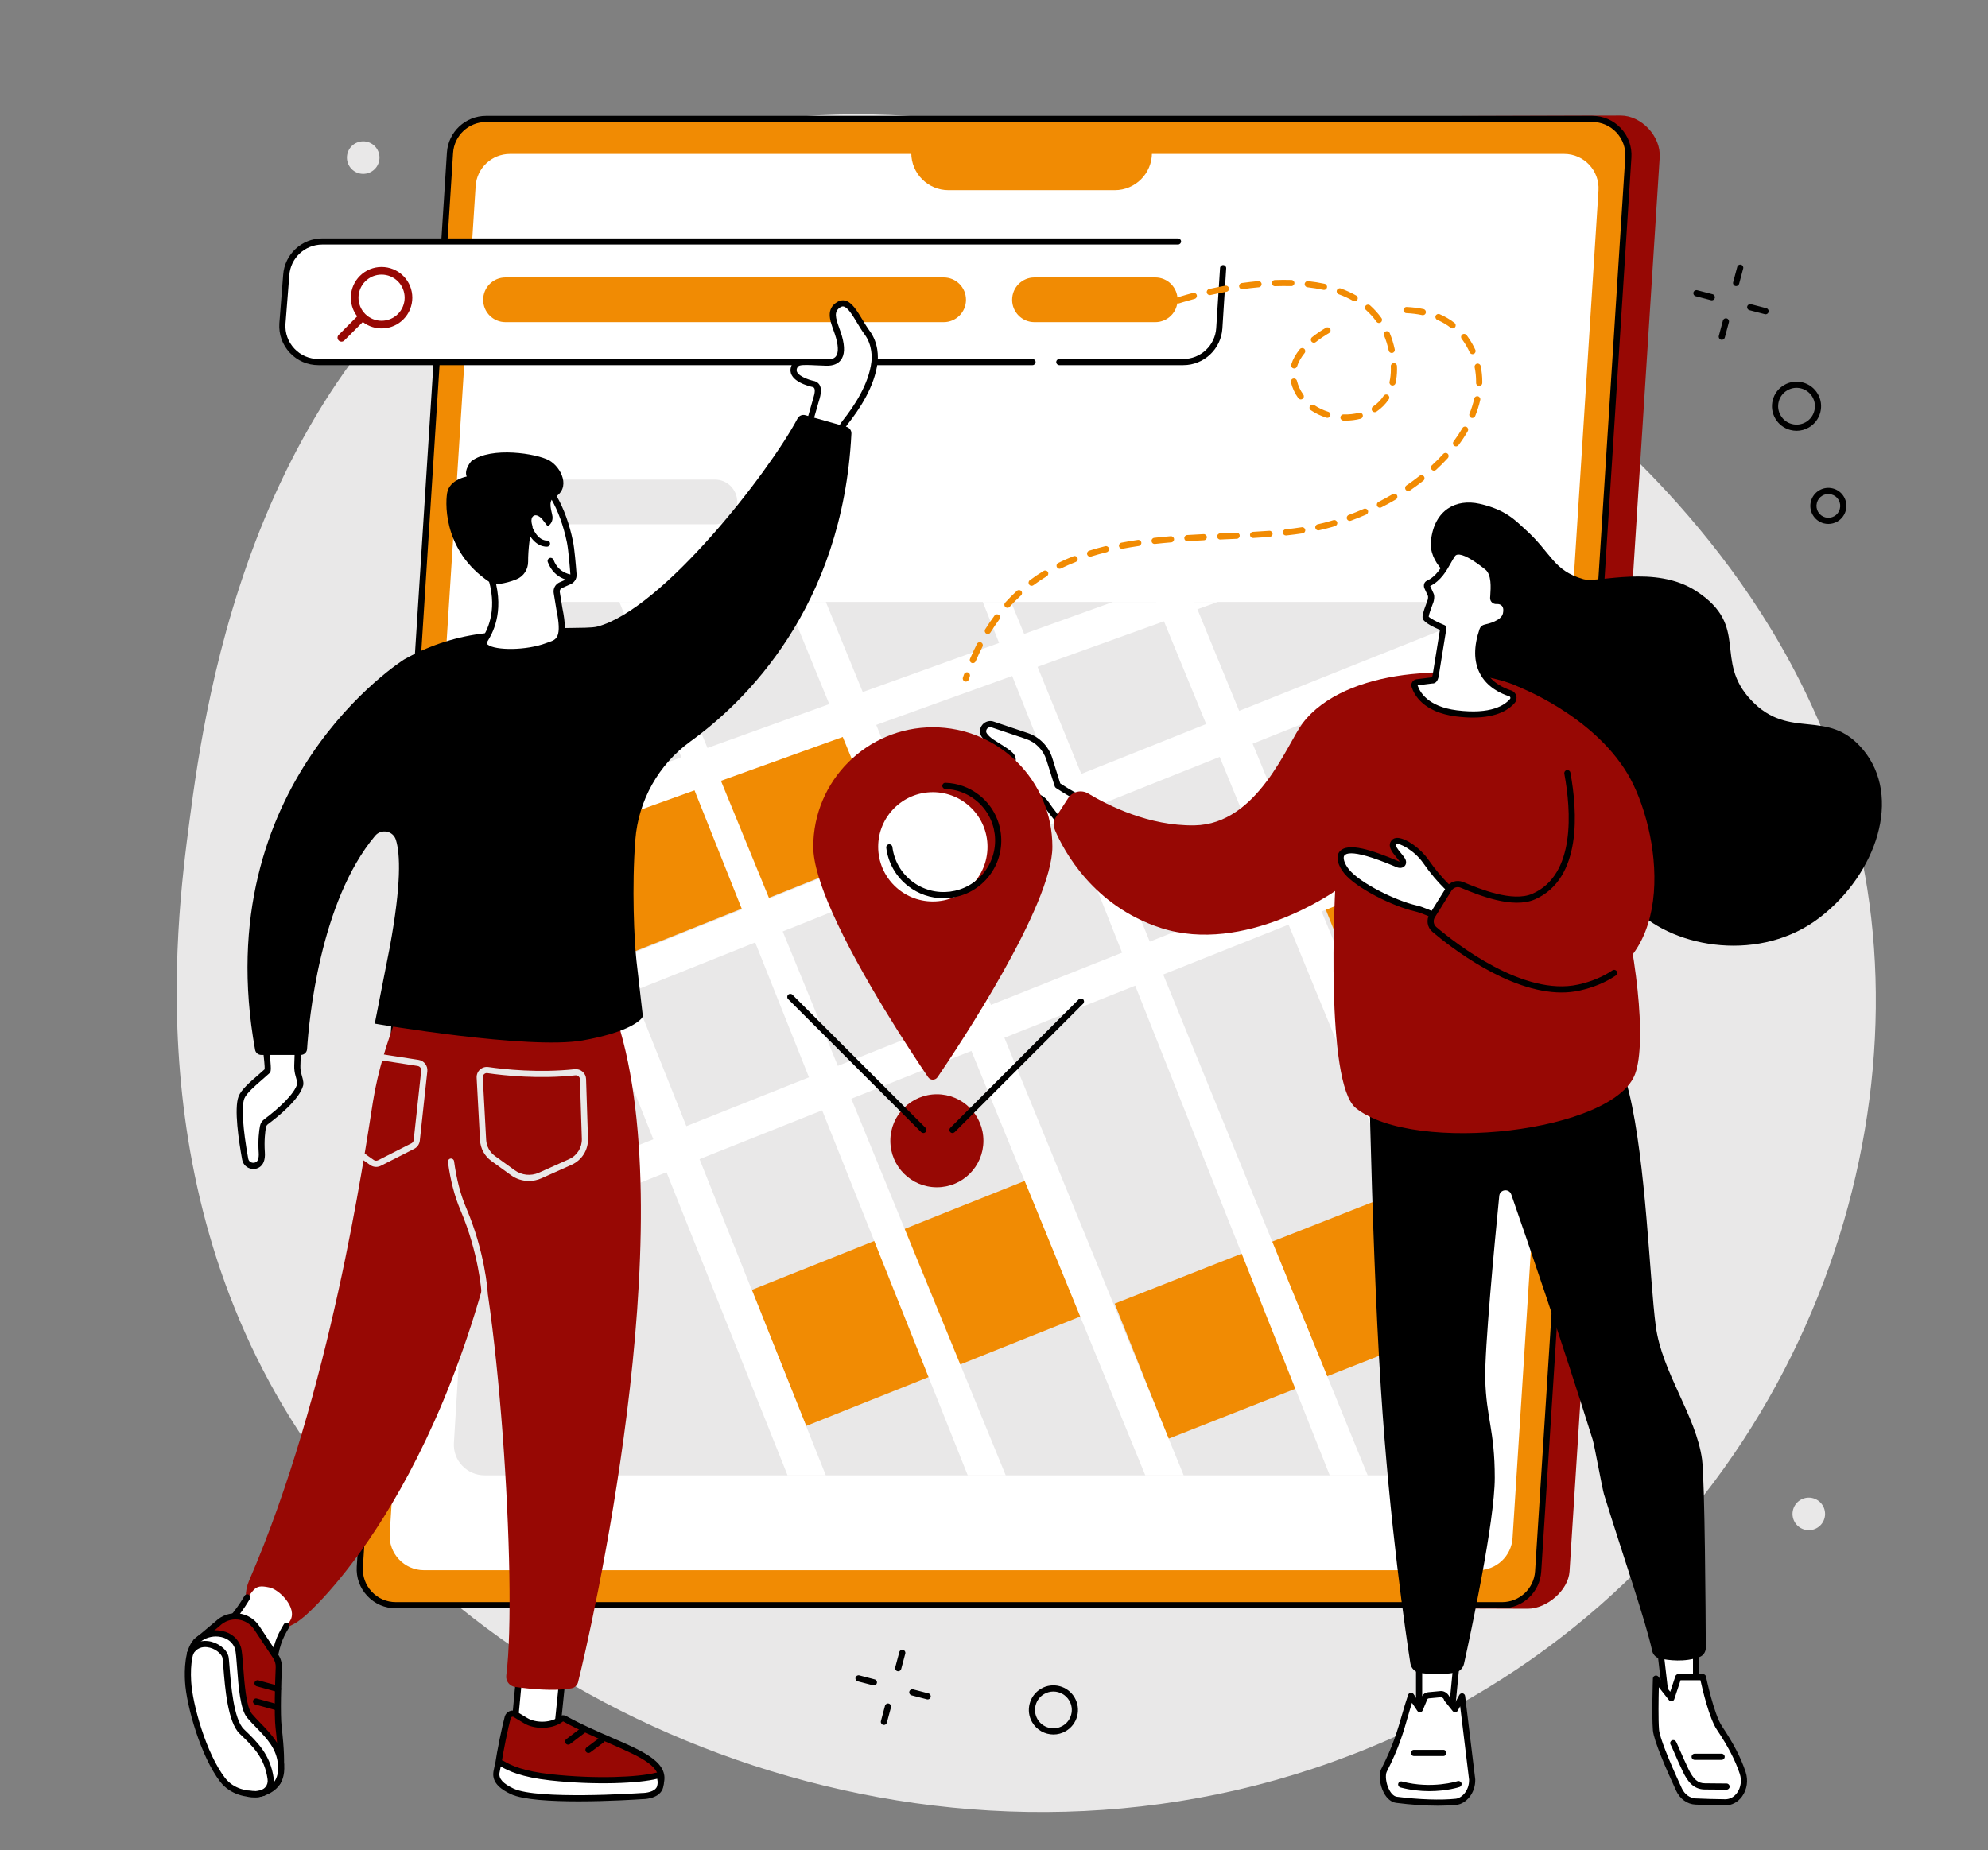 <svg xmlns="http://www.w3.org/2000/svg" xmlns:xlink="http://www.w3.org/1999/xlink" width="376" zoomAndPan="magnify" viewBox="0 0 282 262.5" height="350" preserveAspectRatio="xMidYMid meet" version="1.0"><rect x="0" y="0" width="282" height="262.5" fill="#808080" stroke="none"/><defs><clipPath id="055991b432"><path d="M 188.016 114.031 L 212.188 114.031 L 212.188 148.242 L 188.016 148.242 Z M 188.016 114.031 " clip-rule="nonzero"/></clipPath><clipPath id="8b0d8c3f33"><path d="M 200.734 209.324 L 68.754 209.324 C 66.23 209.324 64.234 207.223 64.387 204.73 L 71.418 89.473 C 71.559 87.184 73.473 85.402 75.785 85.402 L 207.766 85.402 C 210.289 85.402 212.289 87.504 212.137 89.996 L 205.102 205.25 C 204.965 207.539 203.047 209.324 200.734 209.324 Z M 200.734 209.324 " clip-rule="nonzero"/></clipPath><clipPath id="c783fff86c"><path d="M 64.375 85.367 L 182.07 85.367 L 182.07 138.863 L 64.375 138.863 Z M 64.375 85.367 " clip-rule="nonzero"/></clipPath><clipPath id="69d0f0c30a"><path d="M 200.734 209.324 L 68.754 209.324 C 66.23 209.324 64.234 207.223 64.387 204.73 L 71.418 89.473 C 71.559 87.184 73.473 85.402 75.785 85.402 L 207.766 85.402 C 210.289 85.402 212.289 87.504 212.137 89.996 L 205.102 205.25 C 204.965 207.539 203.047 209.324 200.734 209.324 Z M 200.734 209.324 " clip-rule="nonzero"/></clipPath><clipPath id="6e60839298"><path d="M 64.375 85.367 L 118.668 85.367 L 118.668 209.402 L 64.375 209.402 Z M 64.375 85.367 " clip-rule="nonzero"/></clipPath><clipPath id="ea153b580b"><path d="M 200.734 209.324 L 68.754 209.324 C 66.23 209.324 64.234 207.223 64.387 204.73 L 71.418 89.473 C 71.559 87.184 73.473 85.402 75.785 85.402 L 207.766 85.402 C 210.289 85.402 212.289 87.504 212.137 89.996 L 205.102 205.25 C 204.965 207.539 203.047 209.324 200.734 209.324 Z M 200.734 209.324 " clip-rule="nonzero"/></clipPath><clipPath id="4909596977"><path d="M 85.246 85.367 L 144.16 85.367 L 144.16 209.402 L 85.246 209.402 Z M 85.246 85.367 " clip-rule="nonzero"/></clipPath><clipPath id="a4ef5265c2"><path d="M 200.734 209.324 L 68.754 209.324 C 66.23 209.324 64.234 207.223 64.387 204.73 L 71.418 89.473 C 71.559 87.184 73.473 85.402 75.785 85.402 L 207.766 85.402 C 210.289 85.402 212.289 87.504 212.137 89.996 L 205.102 205.25 C 204.965 207.539 203.047 209.324 200.734 209.324 Z M 200.734 209.324 " clip-rule="nonzero"/></clipPath><clipPath id="f29d728420"><path d="M 107 85.367 L 169.785 85.367 L 169.785 209.402 L 107 209.402 Z M 107 85.367 " clip-rule="nonzero"/></clipPath><clipPath id="fca2800652"><path d="M 200.734 209.324 L 68.754 209.324 C 66.23 209.324 64.234 207.223 64.387 204.73 L 71.418 89.473 C 71.559 87.184 73.473 85.402 75.785 85.402 L 207.766 85.402 C 210.289 85.402 212.289 87.504 212.137 89.996 L 205.102 205.25 C 204.965 207.539 203.047 209.324 200.734 209.324 Z M 200.734 209.324 " clip-rule="nonzero"/></clipPath><clipPath id="a24d18026e"><path d="M 136.762 85.367 L 195.543 85.367 L 195.543 209.402 L 136.762 209.402 Z M 136.762 85.367 " clip-rule="nonzero"/></clipPath><clipPath id="fac077a301"><path d="M 200.734 209.324 L 68.754 209.324 C 66.23 209.324 64.234 207.223 64.387 204.73 L 71.418 89.473 C 71.559 87.184 73.473 85.402 75.785 85.402 L 207.766 85.402 C 210.289 85.402 212.289 87.504 212.137 89.996 L 205.102 205.25 C 204.965 207.539 203.047 209.324 200.734 209.324 Z M 200.734 209.324 " clip-rule="nonzero"/></clipPath><clipPath id="636797a84d"><path d="M 162.523 85.367 L 212.188 85.367 L 212.188 195.531 L 162.523 195.531 Z M 162.523 85.367 " clip-rule="nonzero"/></clipPath><clipPath id="76b4497278"><path d="M 200.734 209.324 L 68.754 209.324 C 66.23 209.324 64.234 207.223 64.387 204.73 L 71.418 89.473 C 71.559 87.184 73.473 85.402 75.785 85.402 L 207.766 85.402 C 210.289 85.402 212.289 87.504 212.137 89.996 L 205.102 205.25 C 204.965 207.539 203.047 209.324 200.734 209.324 Z M 200.734 209.324 " clip-rule="nonzero"/></clipPath><clipPath id="2937da335e"><path d="M 64.375 85.367 L 212.188 85.367 L 212.188 151.281 L 64.375 151.281 Z M 64.375 85.367 " clip-rule="nonzero"/></clipPath><clipPath id="8dfa3d3b5c"><path d="M 200.734 209.324 L 68.754 209.324 C 66.23 209.324 64.234 207.223 64.387 204.73 L 71.418 89.473 C 71.559 87.184 73.473 85.402 75.785 85.402 L 207.766 85.402 C 210.289 85.402 212.289 87.504 212.137 89.996 L 205.102 205.25 C 204.965 207.539 203.047 209.324 200.734 209.324 Z M 200.734 209.324 " clip-rule="nonzero"/></clipPath><clipPath id="208841408e"><path d="M 64.375 113 L 212.188 113 L 212.188 180.738 L 64.375 180.738 Z M 64.375 113 " clip-rule="nonzero"/></clipPath><clipPath id="c3d68ac6d5"><path d="M 200.734 209.324 L 68.754 209.324 C 66.23 209.324 64.234 207.223 64.387 204.73 L 71.418 89.473 C 71.559 87.184 73.473 85.402 75.785 85.402 L 207.766 85.402 C 210.289 85.402 212.289 87.504 212.137 89.996 L 205.102 205.25 C 204.965 207.539 203.047 209.324 200.734 209.324 Z M 200.734 209.324 " clip-rule="nonzero"/></clipPath></defs><path fill="#e9e8e8" d="M 77.148 27.121 C 126.098 0.059 191.676 28.176 225.848 59.344 C 235.609 68.25 259.277 90.465 264.871 126.066 C 271.812 170.289 249.086 223.895 196.965 246.82 C 140.23 271.781 76.797 248.129 47.105 209.734 C 19.34 173.828 24.898 131.547 26.883 116.445 C 29.211 98.723 36.141 49.797 77.148 27.121 " fill-opacity="1" fill-rule="nonzero"/><path fill="#970804" d="M 216.715 228.25 L 60.598 227.754 C 57.645 227.754 55.305 225.258 55.492 222.309 L 68.281 21.668 C 68.453 18.973 70.688 16.879 73.391 16.879 L 229.898 16.395 C 232.855 16.395 235.617 19.371 235.43 22.32 L 222.641 222.961 C 222.469 225.656 219.414 228.25 216.715 228.25 " fill-opacity="1" fill-rule="nonzero"/><path fill="#f18b03" d="M 213.082 227.754 L 56.152 227.754 C 53.195 227.754 50.855 225.258 51.043 222.309 L 63.832 21.668 C 64.004 18.977 66.242 16.879 68.941 16.879 L 225.871 16.879 C 228.828 16.879 231.168 19.371 230.98 22.32 L 218.188 222.961 C 218.02 225.656 215.785 227.754 213.082 227.754 " fill-opacity="1" fill-rule="nonzero"/><path fill="#000000" d="M 68.941 17.312 C 66.477 17.312 64.426 19.238 64.27 21.699 L 51.48 222.34 C 51.395 223.641 51.844 224.887 52.738 225.84 C 53.633 226.793 54.844 227.316 56.152 227.316 L 213.082 227.316 C 215.547 227.316 217.598 225.391 217.754 222.934 L 230.547 22.293 C 230.625 20.988 230.18 19.746 229.285 18.793 C 228.391 17.84 227.18 17.312 225.871 17.312 Z M 213.082 228.191 L 56.152 228.191 C 54.602 228.191 53.16 227.566 52.102 226.438 C 51.039 225.305 50.508 223.832 50.605 222.281 L 63.395 21.641 C 63.582 18.727 66.02 16.441 68.941 16.441 L 225.871 16.441 C 227.422 16.441 228.863 17.062 229.922 18.195 C 230.984 19.324 231.516 20.801 231.418 22.348 L 218.625 222.988 C 218.441 225.906 216.004 228.191 213.082 228.191 " fill-opacity="1" fill-rule="nonzero"/><path fill="#ffffff" d="M 209.691 222.789 L 60.148 222.789 C 57.332 222.789 55.102 220.41 55.281 217.602 L 67.469 26.406 C 67.633 23.84 69.762 21.84 72.336 21.84 L 221.879 21.84 C 224.695 21.84 226.922 24.219 226.746 27.027 L 214.559 218.223 C 214.395 220.789 212.262 222.789 209.691 222.789 " fill-opacity="1" fill-rule="nonzero"/><path fill="#f18b03" d="M 158.129 26.984 L 134.543 26.984 C 131.629 26.984 129.266 24.621 129.266 21.707 L 134.484 19.395 L 156.672 19.395 L 163.406 21.707 C 163.406 24.621 161.043 26.984 158.129 26.984 " fill-opacity="1" fill-rule="nonzero"/><path fill="#ffffff" d="M 167.855 51.371 L 45.168 51.371 C 42.215 51.371 39.875 48.875 40.062 45.926 L 40.602 39.055 C 40.773 36.359 43.012 34.262 45.711 34.262 L 168.395 34.262 C 171.348 34.262 173.691 36.758 173.504 39.707 L 172.961 46.578 C 172.789 49.273 170.555 51.371 167.855 51.371 " fill-opacity="1" fill-rule="nonzero"/><path fill="#000000" d="M 146.465 51.809 L 45.168 51.809 C 43.617 51.809 42.18 51.184 41.117 50.055 C 40.055 48.922 39.527 47.449 39.625 45.898 L 40.168 39.02 C 40.352 36.109 42.789 33.824 45.711 33.824 L 167.102 33.824 C 167.344 33.824 167.539 34.02 167.539 34.262 C 167.539 34.504 167.344 34.699 167.102 34.699 L 45.711 34.699 C 43.246 34.699 41.195 36.625 41.039 39.082 L 40.496 45.961 C 40.414 47.258 40.859 48.504 41.754 49.457 C 42.648 50.41 43.863 50.934 45.168 50.934 L 146.465 50.934 C 146.707 50.934 146.902 51.129 146.902 51.371 C 146.902 51.613 146.707 51.809 146.465 51.809 " fill-opacity="1" fill-rule="nonzero"/><path fill="#000000" d="M 167.855 51.809 L 150.266 51.809 C 150.023 51.809 149.828 51.609 149.828 51.371 C 149.828 51.129 150.023 50.934 150.266 50.934 L 167.855 50.934 C 170.316 50.934 172.367 49.008 172.523 46.551 L 173.066 38.02 C 173.082 37.777 173.289 37.594 173.531 37.609 C 173.773 37.625 173.953 37.832 173.938 38.074 L 173.398 46.605 C 173.211 49.523 170.777 51.809 167.855 51.809 " fill-opacity="1" fill-rule="nonzero"/><path fill="#f18b03" d="M 133.867 45.707 L 71.699 45.707 C 69.953 45.707 68.539 44.293 68.539 42.547 L 68.539 42.527 C 68.539 40.785 69.953 39.367 71.699 39.367 L 133.867 39.367 C 135.609 39.367 137.027 40.785 137.027 42.527 L 137.027 42.547 C 137.027 44.293 135.609 45.707 133.867 45.707 " fill-opacity="1" fill-rule="nonzero"/><path fill="#f18b03" d="M 163.879 45.707 L 146.734 45.707 C 144.988 45.707 143.574 44.293 143.574 42.547 L 143.574 42.527 C 143.574 40.785 144.988 39.367 146.734 39.367 L 163.879 39.367 C 165.621 39.367 167.039 40.785 167.039 42.527 L 167.039 42.547 C 167.039 44.293 165.621 45.707 163.879 45.707 " fill-opacity="1" fill-rule="nonzero"/><path fill="#970804" d="M 56.441 44.555 C 55.164 45.832 53.09 45.832 51.812 44.555 C 50.531 43.273 50.535 41.203 51.812 39.922 C 53.09 38.645 55.164 38.645 56.441 39.922 C 57.719 41.203 57.719 43.273 56.441 44.555 Z M 57.211 39.156 C 55.508 37.453 52.746 37.453 51.043 39.156 C 49.477 40.723 49.355 43.18 50.668 44.887 L 48.043 47.516 C 47.824 47.734 47.824 48.09 48.043 48.309 C 48.266 48.531 48.621 48.531 48.84 48.309 L 51.465 45.688 C 53.176 47.012 55.641 46.891 57.211 45.32 C 58.914 43.617 58.914 40.859 57.211 39.156 " fill-opacity="1" fill-rule="nonzero"/><path fill="#e9e8e8" d="M 200.734 209.324 L 68.754 209.324 C 66.23 209.324 64.234 207.223 64.387 204.73 L 71.418 89.473 C 71.559 87.184 73.473 85.402 75.785 85.402 L 207.77 85.402 C 210.289 85.402 212.289 87.504 212.137 89.992 L 205.102 205.25 C 204.965 207.539 203.051 209.324 200.734 209.324 " fill-opacity="1" fill-rule="nonzero"/><path fill="#f18b03" d="M 165.766 204.129 L 158.117 184.965 L 198.184 169.188 L 205.836 188.348 L 165.766 204.129 " fill-opacity="1" fill-rule="nonzero"/><path fill="#f18b03" d="M 87.895 135.844 L 80.184 116.535 L 119.238 100.938 L 126.949 120.246 L 87.895 135.844 " fill-opacity="1" fill-rule="nonzero"/><path fill="#f18b03" d="M 114.359 202.32 L 106.648 183.012 L 145.703 167.414 L 153.414 186.723 L 114.359 202.32 " fill-opacity="1" fill-rule="nonzero"/><g clip-path="url(#055991b432)"><g clip-path="url(#8b0d8c3f33)"><path fill="#f18b03" d="M 195.676 148.121 L 188.023 128.957 L 225.32 114.066 L 232.973 133.227 L 195.676 148.121 " fill-opacity="1" fill-rule="nonzero"/></g></g><g clip-path="url(#c783fff86c)"><g clip-path="url(#69d0f0c30a)"><path fill="#ffffff" d="M 24.316 138.859 L 22.449 134.18 L 180.152 77.383 L 182.02 82.062 L 24.316 138.859 " fill-opacity="1" fill-rule="nonzero"/></g></g><g clip-path="url(#6e60839298)"><g clip-path="url(#ea153b580b)"><path fill="#ffffff" d="M 118.641 213.082 L 113.961 214.953 L 62.973 87.246 L 67.652 85.375 L 118.641 213.082 " fill-opacity="1" fill-rule="nonzero"/></g></g><g clip-path="url(#4909596977)"><g clip-path="url(#a4ef5265c2)"><path fill="#ffffff" d="M 144.102 212.832 L 139.418 214.703 L 85.293 78.973 L 90.848 82.93 L 144.102 212.832 " fill-opacity="1" fill-rule="nonzero"/></g></g><g clip-path="url(#f29d728420)"><g clip-path="url(#fca2800652)"><path fill="#ffffff" d="M 169.734 213.777 L 165.051 215.648 L 107.008 73.961 L 111.691 72.09 L 169.734 213.777 " fill-opacity="1" fill-rule="nonzero"/></g></g><g clip-path="url(#a24d18026e)"><g clip-path="url(#fac077a301)"><path fill="#ffffff" d="M 195.543 213.082 L 190.859 214.953 L 136.855 78.973 L 142.41 82.93 L 195.543 213.082 " fill-opacity="1" fill-rule="nonzero"/></g></g><g clip-path="url(#636797a84d)"><g clip-path="url(#76b4497278)"><path fill="#ffffff" d="M 213.848 193.543 L 209.164 195.41 L 162.566 81.961 L 167.246 80.094 L 213.848 193.543 " fill-opacity="1" fill-rule="nonzero"/></g></g><g clip-path="url(#2937da335e)"><g clip-path="url(#8dfa3d3b5c)"><path fill="#ffffff" d="M 63.398 151.191 L 61.531 146.512 L 217.496 84.188 L 219.363 88.867 L 63.398 151.191 " fill-opacity="1" fill-rule="nonzero"/></g></g><g clip-path="url(#208841408e)"><g clip-path="url(#c3d68ac6d5)"><path fill="#ffffff" d="M 58.633 180.629 L 56.762 175.949 L 214.832 113 L 216.703 117.68 L 58.633 180.629 " fill-opacity="1" fill-rule="nonzero"/></g></g><path fill="#e9e8e8" d="M 101.414 74.387 L 75.25 74.387 C 73.508 74.387 72.094 72.973 72.094 71.227 L 72.094 71.207 C 72.094 69.461 73.508 68.047 75.25 68.047 L 101.414 68.047 C 103.16 68.047 104.574 69.461 104.574 71.207 L 104.574 71.227 C 104.574 72.973 103.16 74.387 101.414 74.387 " fill-opacity="1" fill-rule="nonzero"/><path fill="#970804" d="M 139.5 161.855 C 139.5 165.504 136.547 168.457 132.898 168.457 C 129.254 168.457 126.297 165.504 126.297 161.855 C 126.297 158.211 129.254 155.254 132.898 155.254 C 136.547 155.254 139.5 158.211 139.5 161.855 " fill-opacity="1" fill-rule="nonzero"/><path fill="#ffffff" d="M 201.301 234.277 L 201.301 243.785 L 205.875 243.508 L 206.777 234.277 L 201.301 234.277 " fill-opacity="1" fill-rule="nonzero"/><path fill="#000000" d="M 201.738 234.719 L 201.738 243.324 L 205.477 243.094 L 206.293 234.719 Z M 201.297 244.223 C 201.188 244.223 201.082 244.184 201 244.105 C 200.91 244.023 200.863 243.91 200.863 243.789 L 200.863 234.281 C 200.863 234.039 201.059 233.844 201.297 233.844 L 206.773 233.844 C 206.898 233.844 207.016 233.895 207.098 233.984 C 207.18 234.078 207.223 234.199 207.207 234.324 L 206.309 243.551 C 206.289 243.766 206.113 243.934 205.902 243.945 L 201.324 244.223 C 201.316 244.223 201.309 244.223 201.297 244.223 " fill-opacity="1" fill-rule="nonzero"/><path fill="#ffffff" d="M 206.562 255.641 C 204.699 255.84 201.672 255.82 198.098 255.359 C 196.559 255.16 195.789 252.227 196.328 251.176 C 198.727 246.492 199.035 243.859 200.156 240.609 L 201.41 242.5 L 202.086 240.871 C 202.203 240.68 202.402 240.555 202.629 240.531 L 204.383 240.367 C 204.746 240.336 205.188 240.695 205.25 241.059 L 206.406 242.5 L 207.395 240.688 L 208.828 252.492 C 208.863 254.27 207.645 255.527 206.562 255.641 " fill-opacity="1" fill-rule="nonzero"/><path fill="#000000" d="M 200.289 241.602 C 200.086 242.246 199.902 242.879 199.715 243.535 C 199.082 245.754 198.422 248.047 196.715 251.375 C 196.48 251.832 196.566 253.004 197.066 253.949 C 197.242 254.285 197.617 254.859 198.152 254.926 C 201.277 255.328 204.406 255.434 206.516 255.207 C 207.297 255.121 208.414 254.121 208.391 252.52 L 207.125 242.094 L 206.789 242.711 C 206.719 242.84 206.59 242.922 206.445 242.938 C 206.301 242.949 206.156 242.887 206.066 242.773 L 204.91 241.332 C 204.863 241.273 204.832 241.207 204.82 241.133 C 204.793 240.988 204.559 240.801 204.422 240.805 L 202.668 240.969 C 202.59 240.973 202.52 241.016 202.477 241.078 L 201.816 242.668 C 201.754 242.816 201.613 242.922 201.453 242.938 C 201.289 242.953 201.137 242.875 201.047 242.742 Z M 206.562 255.641 Z M 203.992 256.199 C 202.195 256.199 200.113 256.062 198.043 255.793 C 197.355 255.703 196.734 255.195 196.293 254.355 C 195.699 253.23 195.543 251.746 195.938 250.977 C 197.602 247.723 198.25 245.473 198.875 243.297 C 199.137 242.387 199.406 241.445 199.742 240.469 C 199.801 240.309 199.938 240.199 200.102 240.176 C 200.27 240.156 200.43 240.23 200.523 240.367 L 201.32 241.574 L 201.684 240.707 C 201.691 240.684 201.703 240.664 201.711 240.648 C 201.898 240.336 202.227 240.129 202.586 240.098 L 204.34 239.934 C 204.891 239.879 205.484 240.32 205.652 240.859 L 206.336 241.715 L 207.012 240.477 C 207.102 240.312 207.289 240.223 207.477 240.258 C 207.664 240.293 207.805 240.445 207.828 240.637 L 209.262 252.438 C 209.262 252.453 209.266 252.465 209.266 252.48 C 209.305 254.457 207.926 255.938 206.609 256.078 C 205.848 256.16 204.961 256.199 203.992 256.199 " fill-opacity="1" fill-rule="nonzero"/><path fill="#000000" d="M 202.746 254.133 C 201.535 254.133 200.137 254 198.652 253.609 C 198.418 253.547 198.281 253.309 198.34 253.078 C 198.402 252.844 198.645 252.703 198.875 252.766 C 203.129 253.883 206.719 252.727 206.758 252.715 C 206.984 252.641 207.23 252.766 207.309 252.992 C 207.383 253.223 207.262 253.469 207.031 253.547 C 206.926 253.582 205.223 254.133 202.746 254.133 " fill-opacity="1" fill-rule="nonzero"/><path fill="#000000" d="M 204.742 249.152 L 200.566 249.152 C 200.324 249.152 200.129 248.957 200.129 248.715 C 200.129 248.473 200.324 248.277 200.566 248.277 L 204.742 248.277 C 204.984 248.277 205.18 248.473 205.18 248.715 C 205.18 248.957 204.984 249.152 204.742 249.152 " fill-opacity="1" fill-rule="nonzero"/><path fill="#ffffff" d="M 234.949 229.25 L 236.305 240.949 L 240.59 240.797 L 240.59 229.25 L 234.949 229.25 " fill-opacity="1" fill-rule="nonzero"/><path fill="#000000" d="M 235.441 229.688 L 236.691 240.496 L 240.152 240.375 L 240.152 229.688 Z M 236.301 241.387 C 236.082 241.387 235.895 241.219 235.867 241 L 234.516 229.297 C 234.504 229.176 234.543 229.051 234.625 228.957 C 234.707 228.867 234.824 228.812 234.949 228.812 L 240.59 228.812 C 240.832 228.812 241.027 229.008 241.027 229.25 L 241.027 240.797 C 241.027 241.031 240.84 241.227 240.605 241.234 L 236.32 241.387 C 236.312 241.387 236.309 241.387 236.301 241.387 " fill-opacity="1" fill-rule="nonzero"/><path fill="#ffffff" d="M 234.902 238.164 C 234.902 238.164 234.73 243.355 234.902 245.445 C 235.023 246.938 237.035 251.457 238.168 253.906 C 238.633 254.914 239.523 255.559 240.512 255.602 C 241.711 255.656 243.387 255.715 244.734 255.719 C 246.59 255.719 247.867 253.566 247.207 251.559 C 246.594 249.707 245.574 247.668 243.898 245.16 C 242.68 243.344 241.566 237.965 241.566 237.965 L 238.07 237.965 L 237.082 240.949 L 234.902 238.164 " fill-opacity="1" fill-rule="nonzero"/><path fill="#000000" d="M 235.305 239.391 C 235.266 241.047 235.219 243.984 235.336 245.406 C 235.422 246.445 236.598 249.477 238.566 253.723 C 238.961 254.578 239.715 255.129 240.531 255.164 C 241.695 255.215 243.375 255.277 244.734 255.281 C 244.738 255.281 244.738 255.281 244.738 255.281 C 245.391 255.281 245.98 254.957 246.406 254.371 C 246.941 253.629 247.09 252.605 246.793 251.695 C 246.156 249.77 245.121 247.773 243.535 245.406 C 242.453 243.793 241.484 239.641 241.211 238.398 L 238.387 238.398 L 237.5 241.086 C 237.449 241.238 237.32 241.352 237.16 241.379 C 237.004 241.406 236.84 241.344 236.742 241.219 Z M 244.738 256.156 C 244.738 256.156 244.734 256.156 244.734 256.156 C 243.359 256.152 241.668 256.09 240.488 256.039 C 239.348 255.988 238.305 255.242 237.773 254.09 C 236.328 250.977 234.586 246.957 234.465 245.48 C 234.297 243.387 234.457 238.363 234.465 238.152 C 234.469 237.969 234.59 237.809 234.766 237.75 C 234.938 237.695 235.133 237.75 235.246 237.895 L 236.926 240.039 L 237.656 237.828 C 237.715 237.648 237.883 237.527 238.07 237.527 L 241.566 237.527 C 241.773 237.527 241.953 237.672 241.996 237.875 C 242.004 237.926 243.102 243.191 244.262 244.918 C 245.891 247.352 246.961 249.418 247.621 251.422 C 248.012 252.609 247.824 253.902 247.113 254.883 C 246.527 255.691 245.664 256.156 244.738 256.156 " fill-opacity="1" fill-rule="nonzero"/><path fill="#000000" d="M 237.074 247.656 Z M 237.074 247.656 Z M 244.914 253.922 C 244.914 253.922 244.914 253.922 244.91 253.922 L 241.859 253.898 C 241.859 253.898 241.855 253.898 241.855 253.898 C 240.176 253.898 239.359 252.691 238.727 251.391 C 238.289 250.492 237.848 249.473 237.523 248.73 C 237.309 248.234 237.082 247.719 237.012 247.598 C 236.883 247.438 236.879 247.203 237.016 247.043 C 237.168 246.855 237.445 246.828 237.633 246.984 C 237.758 247.086 237.801 247.18 238.324 248.383 C 238.645 249.117 239.082 250.125 239.512 251.008 C 240.223 252.477 240.859 253.023 241.859 253.023 L 244.918 253.051 C 245.16 253.051 245.352 253.25 245.352 253.492 C 245.352 253.73 245.152 253.922 244.914 253.922 " fill-opacity="1" fill-rule="nonzero"/><path fill="#000000" d="M 244.219 249.699 L 240.391 249.699 C 240.148 249.699 239.953 249.504 239.953 249.262 C 239.953 249.02 240.148 248.824 240.391 248.824 L 244.219 248.824 C 244.457 248.824 244.652 249.02 244.652 249.262 C 244.652 249.504 244.457 249.699 244.219 249.699 " fill-opacity="1" fill-rule="nonzero"/><path fill="#000000" d="M 193.953 139.227 C 193.953 139.227 194.406 174.211 195.879 196.984 C 197.121 216.277 199.395 231.723 200.059 235.996 C 200.172 236.719 200.746 237.281 201.473 237.371 C 202.652 237.516 204.527 237.641 206.359 237.324 C 207.008 237.211 207.527 236.711 207.672 236.062 C 208.594 231.879 212.035 215.848 212.035 209.676 C 212.035 202.895 210.82 201.191 210.684 195.668 C 210.582 191.527 211.965 176.812 212.672 169.676 C 212.762 168.738 214.066 168.582 214.375 169.473 C 216.629 175.941 221.434 189.926 225.93 204.281 C 226.16 205.02 227.301 211.289 227.527 212.016 C 230.367 221.164 233.406 229.879 234.367 234.234 C 234.484 234.773 234.898 235.195 235.438 235.309 C 236.676 235.57 238.977 235.871 241.07 235.109 C 241.617 234.91 241.973 234.375 241.969 233.793 C 241.949 229.348 241.836 210.023 241.438 207.059 C 240.59 200.852 235.742 194.734 234.871 188.137 C 234 181.543 233.492 164.988 231.094 155.059 C 228.695 145.129 223.988 133.973 223.988 133.973 L 193.953 139.227 " fill-opacity="1" fill-rule="nonzero"/><path fill="#000000" d="M 216.273 75.031 C 215.027 73.922 213.648 72.324 209.895 71.484 C 206.516 70.723 203.496 72.367 202.996 76.609 C 202.582 80.074 205.941 81.805 207.23 83.953 C 211.402 90.898 205.031 96.293 208.043 102.992 C 210.91 109.375 217.695 106.703 224.496 114.723 C 229.848 121.035 225.035 122.137 232.066 129.07 C 237.676 134.598 249.836 136.617 258.211 130.125 C 266.176 123.953 269.867 113.062 264.27 106.355 C 259.238 100.328 253.898 105.16 248.41 99.352 C 243 93.629 248.289 88.906 240.656 83.895 C 234.801 80.051 226.699 82.773 224.602 82.172 C 220.27 80.93 220.125 78.469 216.273 75.031 " fill-opacity="1" fill-rule="nonzero"/><path fill="#ffffff" d="M 140.867 102.816 L 145.672 104.43 C 147.188 104.941 148.367 106.145 148.848 107.668 L 150.027 111.434 C 151.688 112.539 153.344 113.441 154.984 114.164 C 154.688 114.805 154.391 115.445 154.109 116.09 C 153.652 117.141 153.215 118.195 152.777 119.254 C 150.562 117.051 149.062 115.039 148.309 113.945 C 147.953 113.426 147.398 113.094 146.777 112.973 C 143.113 112.258 143.402 108.906 143.617 108.043 C 143.848 107.105 142.859 106.723 140.707 105.309 C 140.18 104.965 139.836 104.621 139.621 104.301 C 139.066 103.477 139.949 102.434 140.867 102.816 " fill-opacity="1" fill-rule="nonzero"/><path fill="#000000" d="M 140.473 103.172 C 140.277 103.172 140.117 103.273 140.02 103.395 C 139.961 103.469 139.77 103.742 139.984 104.059 C 140.188 104.359 140.508 104.656 140.945 104.945 C 141.336 105.199 141.688 105.426 142.004 105.621 C 143.488 106.559 144.305 107.078 144.039 108.145 C 143.902 108.711 143.812 110.047 144.473 111.082 C 144.953 111.836 145.758 112.328 146.859 112.543 C 147.613 112.688 148.258 113.102 148.672 113.699 C 149.316 114.637 150.656 116.449 152.625 118.48 C 152.969 117.648 153.332 116.781 153.707 115.914 C 153.938 115.387 154.176 114.871 154.402 114.383 C 152.828 113.66 151.277 112.793 149.785 111.801 C 149.703 111.742 149.641 111.66 149.613 111.566 L 148.43 107.801 C 147.992 106.414 146.91 105.309 145.531 104.844 L 140.73 103.23 C 140.723 103.227 140.711 103.223 140.703 103.219 C 140.621 103.188 140.543 103.172 140.473 103.172 Z M 152.777 119.691 C 152.664 119.691 152.551 119.648 152.469 119.566 C 150.195 117.305 148.664 115.23 147.949 114.195 C 147.668 113.785 147.223 113.504 146.691 113.402 C 145.344 113.137 144.352 112.516 143.738 111.555 C 142.918 110.27 143.008 108.676 143.191 107.938 C 143.293 107.52 142.969 107.266 141.535 106.359 C 141.219 106.16 140.859 105.934 140.465 105.676 C 139.934 105.324 139.527 104.945 139.258 104.547 C 138.898 104.012 138.934 103.344 139.344 102.84 C 139.754 102.34 140.426 102.168 141.023 102.406 L 145.809 104.016 C 147.453 104.57 148.746 105.887 149.262 107.539 L 150.398 111.156 C 151.938 112.172 153.539 113.047 155.164 113.766 C 155.27 113.812 155.355 113.902 155.395 114.012 C 155.438 114.121 155.434 114.242 155.383 114.348 C 155.102 114.949 154.801 115.598 154.512 116.262 C 154.043 117.336 153.598 118.41 153.184 119.422 C 153.129 119.555 153.008 119.656 152.863 119.684 C 152.836 119.688 152.809 119.691 152.777 119.691 " fill-opacity="1" fill-rule="nonzero"/><path fill="#970804" d="M 151.516 113.25 L 149.836 115.844 C 149.449 116.434 149.387 117.176 149.664 117.82 C 150.895 120.688 155.051 128.535 164.668 131.66 C 176.543 135.512 189.391 126.418 189.391 126.418 C 189.391 126.418 187.918 153.688 192.34 157.227 C 200.609 163.844 229.039 160.664 231.973 152.297 C 235.188 143.133 226.508 101.82 214.773 97.16 C 206.984 94.066 190.715 94.746 184.762 102.637 C 182.598 105.508 178.414 116.961 169.43 117.109 C 162.977 117.215 157.145 114.262 154.371 112.59 C 153.398 112.004 152.133 112.297 151.516 113.25 " fill-opacity="1" fill-rule="nonzero"/><path fill="#ffffff" d="M 197.766 119.473 C 197.117 120.195 198.395 121.188 198.91 122.004 C 199.219 122.508 198.828 122.863 198.285 122.637 C 196.703 121.973 191.504 119.684 190.352 121.113 C 189.953 121.613 190.223 122.668 191.027 123.652 C 192.715 125.711 197.906 128.219 200.82 128.887 C 202.547 129.285 205.355 130.879 205.656 130.797 C 206.934 130.453 207.414 127.875 207.055 127.375 C 206.969 127.25 204.73 125.789 202.254 122.219 C 200.965 120.359 198.367 118.809 197.766 119.473 " fill-opacity="1" fill-rule="nonzero"/><path fill="#000000" d="M 197.77 119.473 Z M 198.09 119.773 Z M 191.672 121.074 C 191.129 121.074 190.84 121.207 190.695 121.387 C 190.469 121.668 190.66 122.512 191.367 123.375 C 192.934 125.293 197.93 127.773 200.918 128.461 C 201.953 128.699 203.293 129.316 204.367 129.816 C 204.855 130.039 205.402 130.293 205.605 130.352 C 205.902 130.238 206.18 129.914 206.398 129.422 C 206.75 128.637 206.773 127.855 206.707 127.648 C 206.68 127.625 206.645 127.598 206.602 127.562 C 205.965 127.062 204.031 125.543 201.895 122.469 C 200.637 120.652 198.465 119.547 198.09 119.77 C 197.887 120 198.223 120.441 198.723 121.043 C 198.922 121.285 199.125 121.531 199.277 121.773 C 199.562 122.23 199.465 122.629 199.273 122.855 C 199.02 123.152 198.562 123.227 198.113 123.039 L 197.863 122.934 C 194.512 121.52 192.668 121.074 191.672 121.074 Z M 205.629 131.238 C 205.387 131.238 205.027 131.086 204.004 130.609 C 203.02 130.156 201.672 129.531 200.723 129.312 C 197.582 128.594 192.406 126.027 190.688 123.926 C 189.734 122.762 189.461 121.523 190.012 120.84 C 191.16 119.41 194.797 120.688 198.203 122.125 L 198.453 122.23 C 198.492 122.246 198.523 122.258 198.551 122.262 C 198.547 122.254 198.543 122.246 198.539 122.238 C 198.414 122.043 198.238 121.828 198.051 121.602 C 197.484 120.922 196.711 119.988 197.445 119.18 C 197.582 119.031 197.836 118.855 198.301 118.883 C 199.512 118.961 201.527 120.402 202.613 121.969 C 204.672 124.938 206.531 126.398 207.141 126.875 C 207.312 127.012 207.363 127.051 207.41 127.121 C 207.742 127.582 207.617 128.645 207.328 129.457 C 206.984 130.414 206.43 131.039 205.766 131.219 C 205.723 131.23 205.68 131.238 205.629 131.238 " fill-opacity="1" fill-rule="nonzero"/><path fill="#970804" d="M 202.848 130.695 L 206.375 124.848 C 206.375 124.848 213.555 128.961 217.547 127.207 C 224.516 124.145 223.199 113.445 222.012 108.117 C 220.824 102.793 215.289 97.41 215.289 97.41 C 215.289 97.41 225.828 101.383 230.859 109.766 C 235.52 117.535 238.484 136.902 223.957 140.121 C 214.457 142.227 202.848 130.695 202.848 130.695 " fill-opacity="1" fill-rule="nonzero"/><path fill="#000000" d="M 221.508 140.816 C 213.965 140.816 205.727 134.363 203.176 132.199 C 202.441 131.574 202.281 130.488 202.801 129.676 L 205.16 125.891 C 205.672 125.098 206.668 124.785 207.531 125.141 L 207.633 125.184 C 209.883 126.113 214.555 128.043 217.371 126.809 C 223.543 124.098 222.859 114.973 221.902 109.773 C 221.859 109.539 222.016 109.309 222.254 109.266 C 222.488 109.223 222.719 109.379 222.762 109.617 C 223.766 115.07 224.445 124.652 217.723 127.609 C 214.566 128.996 209.66 126.969 207.301 125.992 L 207.199 125.949 C 206.723 125.754 206.18 125.926 205.902 126.359 L 203.543 130.145 C 203.25 130.598 203.34 131.188 203.742 131.531 C 206.508 133.879 216.129 141.41 223.863 139.695 C 225.719 139.285 227.355 138.605 228.727 137.68 C 228.922 137.543 229.195 137.598 229.332 137.797 C 229.465 138 229.414 138.27 229.211 138.406 C 227.754 139.391 226.016 140.113 224.055 140.547 C 223.219 140.734 222.367 140.816 221.508 140.816 " fill-opacity="1" fill-rule="nonzero"/><path fill="#ffffff" d="M 212.27 85.266 C 212.016 85.289 211.797 85.094 211.812 84.844 C 211.879 83.648 212.148 81.398 210.961 80.457 C 209.438 79.25 206.91 77.422 206.027 78.664 C 205.258 79.75 204.531 81.91 202.578 82.801 C 202.391 82.887 202.387 83.164 202.484 83.344 L 202.953 84.379 C 203.059 84.586 203 85.074 202.922 85.293 C 202.676 85.965 202.105 87.371 202.246 87.652 C 202.516 88.203 204.742 89.098 204.742 89.098 L 203.641 95.891 C 203.602 96.148 203.453 96.578 203.195 96.527 L 200.996 96.805 C 200.742 96.836 200.582 97.09 200.66 97.336 C 200.977 98.344 202.18 100.652 206.602 101.215 C 211.609 101.848 213.699 100.441 214.531 99.449 C 214.844 99.082 214.672 98.516 214.211 98.371 C 212.34 97.781 208.125 95.719 210.297 89.387 C 210.355 89.211 210.508 89.082 210.688 89.043 C 211.387 88.902 213.309 88.422 213.613 87.152 C 213.938 85.816 213.121 85.191 212.27 85.266 " fill-opacity="1" fill-rule="nonzero"/><path fill="#000000" d="M 202.66 87.535 Z M 201.051 97.238 Z M 201.086 97.234 C 201.383 98.148 202.512 100.258 206.656 100.781 C 211.52 101.398 213.469 100.035 214.199 99.168 C 214.266 99.086 214.254 99 214.242 98.953 C 214.23 98.918 214.191 98.824 214.082 98.789 C 212.961 98.438 210.93 97.539 209.895 95.492 C 209.043 93.809 209.039 91.707 209.879 89.246 C 209.988 88.926 210.266 88.684 210.598 88.617 C 211.145 88.504 212.945 88.062 213.188 87.055 C 213.301 86.582 213.254 86.207 213.051 85.969 C 212.883 85.773 212.609 85.676 212.305 85.703 C 212.051 85.727 211.805 85.637 211.625 85.465 C 211.453 85.297 211.359 85.062 211.375 84.82 C 211.379 84.715 211.391 84.598 211.398 84.48 C 211.473 83.371 211.594 81.52 210.688 80.801 C 208.801 79.301 207.473 78.594 206.758 78.695 C 206.594 78.719 206.477 78.789 206.387 78.918 C 206.207 79.168 206.016 79.504 205.82 79.859 C 205.18 80.996 204.391 82.406 202.871 83.148 L 203.348 84.199 C 203.535 84.559 203.414 85.203 203.332 85.441 C 203.293 85.547 203.246 85.672 203.195 85.805 C 203.039 86.227 202.68 87.188 202.66 87.496 C 202.867 87.738 203.879 88.281 204.902 88.695 C 205.094 88.77 205.207 88.969 205.172 89.172 L 204.074 95.961 C 204.043 96.152 203.934 96.625 203.609 96.852 C 203.484 96.938 203.336 96.98 203.199 96.969 Z M 208.922 101.809 C 208.207 101.809 207.418 101.758 206.547 101.648 C 201.855 101.055 200.574 98.527 200.242 97.469 C 200.164 97.227 200.199 96.965 200.336 96.754 C 200.473 96.543 200.691 96.402 200.941 96.371 L 203.125 96.098 C 203.152 96.035 203.191 95.93 203.211 95.82 L 204.254 89.371 C 203.445 89.027 202.121 88.398 201.852 87.848 C 201.684 87.504 201.84 86.934 202.379 85.496 C 202.426 85.367 202.473 85.246 202.508 85.145 C 202.566 84.98 202.59 84.66 202.559 84.57 L 202.082 83.527 C 201.973 83.316 201.949 83.043 202.027 82.816 C 202.094 82.629 202.223 82.484 202.395 82.402 C 203.73 81.797 204.465 80.484 205.055 79.434 C 205.266 79.055 205.465 78.699 205.672 78.41 C 205.902 78.09 206.234 77.887 206.637 77.828 C 207.637 77.688 209.059 78.391 211.23 80.117 C 212.496 81.117 212.359 83.176 212.27 84.539 C 212.262 84.641 212.254 84.738 212.25 84.832 C 212.832 84.785 213.363 84.992 213.711 85.398 C 213.988 85.719 214.27 86.301 214.035 87.258 C 213.695 88.676 211.848 89.254 210.773 89.473 C 210.742 89.48 210.719 89.5 210.707 89.531 C 209.945 91.758 209.934 93.633 210.672 95.098 C 211.566 96.859 213.355 97.645 214.344 97.957 C 214.699 98.066 214.977 98.352 215.082 98.711 C 215.184 99.066 215.105 99.449 214.867 99.73 C 214.164 100.566 212.516 101.809 208.922 101.809 " fill-opacity="1" fill-rule="nonzero"/><path fill="#ffffff" d="M 73.824 235.926 L 72.844 246.367 C 72.809 246.664 73.004 246.934 73.266 246.949 L 78.453 247.27 C 78.676 247.281 78.867 247.102 78.898 246.852 L 79.863 237.359 L 73.824 235.926 " fill-opacity="1" fill-rule="nonzero"/><path fill="#000000" d="M 74.215 236.465 L 73.277 246.41 C 73.27 246.469 73.297 246.508 73.309 246.516 L 78.453 246.832 C 78.457 246.824 78.465 246.812 78.465 246.797 L 79.391 237.695 Z M 78.477 246.832 L 78.48 246.832 Z M 78.477 247.707 C 78.461 247.707 78.441 247.707 78.426 247.703 L 73.238 247.383 C 73.004 247.371 72.789 247.258 72.629 247.07 C 72.457 246.863 72.375 246.59 72.406 246.32 L 73.391 235.883 C 73.402 235.758 73.469 235.645 73.57 235.57 C 73.676 235.496 73.805 235.469 73.926 235.5 L 79.965 236.934 C 80.176 236.984 80.32 237.184 80.297 237.402 L 79.332 246.895 C 79.273 247.371 78.91 247.707 78.477 247.707 " fill-opacity="1" fill-rule="nonzero"/><path fill="#970804" d="M 72.023 243.664 C 71.68 244.898 70.953 248.375 70.648 250.465 C 70.461 251.777 71.289 253.02 72.559 253.363 C 76.145 254.332 84.723 254.289 91.863 254.605 C 92.352 254.629 93.254 254.387 93.656 253.203 C 95.012 249.184 87.508 247.941 80.09 243.855 C 79.945 243.773 79.766 243.781 79.633 243.879 C 79.547 243.941 79.438 244.016 79.309 244.098 C 78.02 244.918 75.875 244.918 74.562 244.129 L 73.082 243.242 C 72.676 242.996 72.152 243.207 72.023 243.664 " fill-opacity="1" fill-rule="nonzero"/><path fill="#000000" d="M 72.023 243.664 L 72.027 243.664 Z M 72.715 243.574 C 72.672 243.574 72.637 243.586 72.613 243.594 C 72.562 243.613 72.477 243.664 72.445 243.781 C 72.098 245.031 71.375 248.523 71.082 250.527 C 70.926 251.617 71.609 252.652 72.672 252.941 C 75.293 253.648 80.844 253.812 86.215 253.977 C 88.102 254.031 90.051 254.09 91.883 254.168 C 92.043 254.176 92.871 254.156 93.238 253.062 C 94.02 250.758 91.305 249.453 86.441 247.348 C 84.426 246.477 82.148 245.488 79.879 244.238 C 79.797 244.301 79.68 244.379 79.543 244.465 C 78.129 245.363 75.797 245.383 74.336 244.504 L 72.859 243.617 C 72.809 243.586 72.758 243.574 72.715 243.574 Z M 91.926 255.047 C 91.898 255.047 91.871 255.043 91.844 255.043 C 90.02 254.965 88.074 254.906 86.191 254.848 C 80.52 254.68 75.164 254.52 72.445 253.785 C 70.953 253.383 69.996 251.93 70.219 250.402 C 70.52 248.316 71.246 244.832 71.602 243.547 C 71.703 243.195 71.953 242.918 72.289 242.781 C 72.625 242.648 72.996 242.68 73.309 242.867 L 74.789 243.758 C 75.969 244.469 77.934 244.453 79.074 243.727 C 79.195 243.652 79.297 243.582 79.375 243.523 C 79.652 243.328 80.004 243.309 80.301 243.473 C 82.531 244.703 84.793 245.68 86.789 246.547 C 91.457 248.566 95.145 250.164 94.066 253.344 C 93.641 254.605 92.668 255.047 91.926 255.047 " fill-opacity="1" fill-rule="nonzero"/><path fill="#ffffff" d="M 70.434 251.414 C 70.426 251.449 70.422 251.477 70.422 251.484 C 70.23 252.797 71.477 253.605 72.668 254.164 C 76.203 255.824 90.477 254.871 91.027 254.832 C 91.039 254.832 91.047 254.832 91.059 254.832 C 91.238 254.836 93.051 254.836 93.57 253.711 C 93.637 253.57 93.676 253.371 93.703 253.188 C 93.742 252.887 93.719 252.582 93.652 252.285 C 93.602 252.043 93.363 251.891 93.125 251.953 C 90.473 252.629 84.285 252.855 78.105 252.172 C 73.992 251.719 72.207 250.824 71.254 250.254 C 70.996 250.102 70.664 250.25 70.605 250.547 C 70.555 250.797 70.496 251.102 70.434 251.414 " fill-opacity="1" fill-rule="nonzero"/><path fill="#000000" d="M 70.434 251.414 L 70.438 251.414 Z M 71.031 250.629 L 70.863 251.496 L 70.852 251.551 C 70.734 252.375 71.348 253.062 72.852 253.77 C 76.273 255.371 90.398 254.438 91 254.398 C 91.023 254.395 91.047 254.395 91.07 254.395 C 91.656 254.395 92.848 254.234 93.176 253.527 C 93.191 253.488 93.234 253.379 93.27 253.133 C 93.301 252.895 93.285 252.641 93.227 252.379 C 90.711 253.02 84.535 253.32 78.055 252.609 C 73.973 252.16 72.09 251.262 71.031 250.629 Z M 82.055 255.582 C 78.191 255.582 74.191 255.363 72.48 254.559 C 71.297 254.004 69.75 253.07 69.988 251.422 C 69.992 251.406 69.996 251.375 70.004 251.328 L 70.176 250.465 C 70.23 250.184 70.418 249.945 70.68 249.832 C 70.938 249.715 71.238 249.734 71.48 249.879 C 72.469 250.473 74.238 251.309 78.152 251.738 C 84.527 252.441 90.566 252.156 93.016 251.527 C 93.246 251.469 93.48 251.508 93.684 251.629 C 93.883 251.754 94.027 251.957 94.082 252.188 C 94.16 252.551 94.18 252.906 94.137 253.246 C 94.098 253.52 94.043 253.73 93.969 253.895 C 93.332 255.266 91.289 255.273 91.055 255.27 C 90.262 255.324 86.238 255.582 82.055 255.582 " fill-opacity="1" fill-rule="nonzero"/><path fill="#000000" d="M 80.598 247.539 C 80.469 247.539 80.336 247.48 80.25 247.367 C 80.105 247.176 80.141 246.902 80.332 246.754 L 82.5 245.105 C 82.691 244.961 82.965 244.996 83.113 245.188 C 83.258 245.383 83.219 245.656 83.027 245.801 L 80.863 247.453 C 80.785 247.512 80.691 247.539 80.598 247.539 " fill-opacity="1" fill-rule="nonzero"/><path fill="#000000" d="M 83.477 248.719 C 83.344 248.719 83.211 248.66 83.125 248.543 C 82.98 248.352 83.02 248.078 83.215 247.934 L 85.109 246.512 C 85.301 246.367 85.574 246.406 85.719 246.598 C 85.863 246.793 85.824 247.066 85.633 247.211 L 83.738 248.633 C 83.66 248.691 83.566 248.719 83.477 248.719 " fill-opacity="1" fill-rule="nonzero"/><path fill="#970804" d="M 58.414 139.34 C 58.414 139.34 54.297 147.574 52.914 156.25 C 51.625 164.324 46.887 197.578 35.34 224.254 C 34.027 227.277 35.539 230.426 38.762 231.125 C 40.047 231.406 40.59 230.949 41.703 230.406 C 42.277 230.125 43.23 229.301 43.23 229.301 C 43.23 229.301 63.676 212.215 72.012 167.387 C 77.371 138.555 76.48 140.84 76.48 140.84 L 58.414 139.34 " fill-opacity="1" fill-rule="nonzero"/><path fill="#970804" d="M 64.152 143.109 C 64.152 143.109 61.75 158.754 66.289 170.332 C 70.656 181.465 73.441 225.109 71.816 237.715 C 71.715 238.508 72.266 239.234 73.055 239.344 C 75.039 239.625 78.621 240.004 81.07 239.547 C 81.52 239.461 81.883 239.129 81.996 238.688 C 83.609 232.289 97.02 174.465 87.566 144.828 L 64.152 143.109 " fill-opacity="1" fill-rule="nonzero"/><path fill="#e9e8e8" d="M 68.742 183.84 C 68.512 183.84 68.32 183.66 68.305 183.43 C 68.301 183.371 67.941 177.84 65.309 171.68 C 64.484 169.754 63.891 167.465 63.543 164.871 C 63.512 164.633 63.68 164.414 63.918 164.383 C 64.156 164.348 64.379 164.516 64.41 164.758 C 64.75 167.27 65.32 169.484 66.113 171.336 C 68.809 177.645 69.164 183.145 69.176 183.375 C 69.191 183.617 69.008 183.824 68.766 183.836 C 68.758 183.836 68.75 183.84 68.742 183.84 " fill-opacity="1" fill-rule="nonzero"/><path fill="#e9e8e8" d="M 69.062 152.254 C 68.918 152.254 68.781 152.305 68.672 152.406 C 68.543 152.523 68.477 152.688 68.484 152.859 L 68.961 161.711 C 69.012 162.637 69.469 163.48 70.223 164.023 L 73.004 166.035 C 73.996 166.754 75.312 166.891 76.434 166.391 L 80.727 164.465 C 81.863 163.957 82.574 162.824 82.535 161.578 L 82.266 153.129 C 82.258 152.969 82.188 152.82 82.066 152.715 C 81.945 152.605 81.789 152.559 81.625 152.574 C 76.441 153.125 71.582 152.613 69.145 152.262 C 69.117 152.258 69.09 152.254 69.062 152.254 Z M 75.027 167.562 C 74.129 167.562 73.238 167.285 72.488 166.742 L 69.711 164.734 C 68.742 164.035 68.152 162.949 68.09 161.758 L 67.613 152.91 C 67.59 152.473 67.762 152.055 68.082 151.758 C 68.406 151.465 68.84 151.332 69.273 151.395 C 71.668 151.742 76.441 152.242 81.531 151.703 C 81.934 151.66 82.34 151.789 82.641 152.055 C 82.945 152.316 83.125 152.699 83.137 153.102 L 83.406 161.551 C 83.457 163.152 82.547 164.609 81.082 165.266 L 76.789 167.188 C 76.227 167.438 75.625 167.562 75.027 167.562 " fill-opacity="1" fill-rule="nonzero"/><path fill="#e9e8e8" d="M 53.355 165.566 C 53.055 165.566 52.754 165.473 52.5 165.293 L 50.734 164.043 C 50.535 163.902 50.488 163.629 50.629 163.434 C 50.77 163.234 51.043 163.188 51.238 163.328 L 53.004 164.578 C 53.188 164.711 53.426 164.727 53.629 164.625 L 58.355 162.223 C 58.539 162.129 58.66 161.953 58.684 161.746 L 59.75 151.906 C 59.785 151.582 59.562 151.293 59.242 151.242 L 53.484 150.352 C 53.246 150.312 53.082 150.09 53.117 149.852 C 53.156 149.613 53.379 149.453 53.617 149.488 L 59.375 150.379 C 60.156 150.5 60.703 151.211 60.617 152 L 59.551 161.844 C 59.496 162.34 59.199 162.773 58.754 163 L 54.023 165.406 C 53.812 165.512 53.582 165.566 53.355 165.566 " fill-opacity="1" fill-rule="nonzero"/><path fill="#ffffff" d="M 38.738 236.191 C 39.367 233.039 39.641 232.391 41.152 229.961 C 42.277 228.156 39.547 225.43 38.152 225.223 C 35.832 224.746 36.203 225.48 33.551 228.883 L 31.473 231.438 C 31.473 231.438 38.188 238.945 38.738 236.191 " fill-opacity="1" fill-rule="nonzero"/><path fill="#000000" d="M 38.113 237.23 C 36.219 237.23 32.34 233.062 31.145 231.73 C 31 231.57 30.996 231.328 31.133 231.16 L 33.105 228.754 C 33.887 227.754 34.371 226.949 34.691 226.414 C 34.816 226.207 35.086 226.141 35.289 226.266 C 35.496 226.391 35.566 226.656 35.441 226.863 C 35.02 227.566 34.547 228.332 33.789 229.301 L 32.047 231.426 C 34.41 234.016 37.344 236.582 38.168 236.352 C 38.191 236.344 38.266 236.324 38.309 236.105 C 38.875 233.258 39.074 232.434 40.262 230.453 C 40.387 230.246 40.656 230.176 40.859 230.301 C 41.066 230.426 41.137 230.695 41.012 230.902 C 39.895 232.762 39.723 233.492 39.164 236.277 C 39.035 236.93 38.629 237.133 38.395 237.195 C 38.309 237.219 38.215 237.23 38.113 237.23 " fill-opacity="1" fill-rule="nonzero"/><path fill="#970804" d="M 39.102 235.008 L 36.418 230.953 C 35.164 229.062 32.496 228.781 30.875 230.367 L 27.797 232.949 C 27.797 232.949 27.211 234.723 27.398 235.867 C 27.641 237.359 28.121 239.484 29.047 241.59 C 30.477 244.832 34.426 251.344 35.836 253.629 C 36.129 254.109 36.867 254.586 37.379 254.355 C 37.988 254.082 38.621 253.59 39.23 253.02 C 40.176 252.133 39.859 247.988 39.52 245.102 C 39.305 243.254 39.465 238.535 39.547 236.59 C 39.566 236.027 39.414 235.477 39.102 235.008 " fill-opacity="1" fill-rule="nonzero"/><path fill="#000000" d="M 28.18 233.203 C 28.059 233.598 27.688 234.93 27.828 235.797 C 28.059 237.203 28.527 239.324 29.449 241.414 C 30.844 244.578 34.641 250.852 36.207 253.402 C 36.43 253.766 36.961 254.066 37.199 253.957 C 37.707 253.73 38.273 253.316 38.934 252.699 C 39.152 252.492 39.812 251.34 39.086 245.152 C 38.867 243.273 39.027 238.527 39.109 236.57 C 39.129 236.102 39 235.641 38.738 235.25 L 36.051 231.195 C 35.527 230.402 34.684 229.891 33.738 229.789 C 32.793 229.691 31.859 230.016 31.18 230.68 L 31.156 230.703 Z M 37.09 254.852 C 36.43 254.852 35.754 254.332 35.461 253.859 C 33.883 251.293 30.062 244.98 28.648 241.766 C 27.688 239.59 27.203 237.395 26.965 235.938 C 26.766 234.703 27.359 232.887 27.383 232.809 L 27.422 232.691 L 30.582 230.043 C 31.445 229.203 32.629 228.793 33.828 228.922 C 35.035 229.047 36.109 229.699 36.781 230.711 L 39.469 234.766 C 39.832 235.312 40.008 235.949 39.984 236.605 C 39.902 238.539 39.742 243.234 39.957 245.051 C 40.703 251.418 40.07 252.828 39.531 253.336 C 38.797 254.023 38.152 254.484 37.559 254.754 C 37.406 254.82 37.25 254.852 37.09 254.852 " fill-opacity="1" fill-rule="nonzero"/><path fill="#000000" d="M 39.426 240.066 C 39.387 240.066 39.348 240.062 39.309 240.051 L 36.418 239.258 C 36.184 239.191 36.047 238.953 36.109 238.719 C 36.176 238.488 36.414 238.348 36.648 238.414 L 39.539 239.207 C 39.773 239.273 39.91 239.516 39.848 239.746 C 39.793 239.941 39.617 240.066 39.426 240.066 " fill-opacity="1" fill-rule="nonzero"/><path fill="#000000" d="M 39.211 242.648 C 39.172 242.648 39.133 242.645 39.094 242.633 L 36.203 241.84 C 35.969 241.773 35.832 241.535 35.895 241.301 C 35.961 241.07 36.203 240.93 36.434 240.996 L 39.324 241.789 C 39.559 241.855 39.695 242.094 39.633 242.328 C 39.578 242.52 39.402 242.648 39.211 242.648 " fill-opacity="1" fill-rule="nonzero"/><path fill="#ffffff" d="M 36.258 254.566 C 36.555 254.566 36.832 254.52 37.09 254.43 C 37.953 254.133 40.113 253.492 39.871 250.395 C 39.621 247.184 37.18 245.547 35.398 243.441 C 34.039 241.832 34.176 235.109 33.746 233.793 C 32.98 231.434 29.531 231.078 27.797 232.949 C 26.703 234.129 26.574 236.691 26.68 238.578 C 26.879 242.109 28.957 249.137 31.578 252.531 C 32.859 254.184 34.832 254.566 36.258 254.566 " fill-opacity="1" fill-rule="nonzero"/><path fill="#000000" d="M 30.629 232.188 C 29.676 232.188 28.746 232.57 28.117 233.246 C 27.34 234.086 26.973 236.02 27.117 238.555 C 27.305 241.848 29.27 248.828 31.926 252.262 C 33.18 253.887 35.18 254.129 36.258 254.129 C 36.5 254.129 36.734 254.09 36.945 254.02 L 37.023 253.992 C 37.941 253.68 39.645 253.098 39.438 250.426 C 39.258 248.117 37.863 246.676 36.391 245.152 C 35.945 244.695 35.484 244.223 35.062 243.723 C 34.074 242.555 33.828 239.27 33.633 236.633 C 33.543 235.445 33.461 234.328 33.332 233.93 C 33.059 233.09 32.344 232.484 31.379 232.27 C 31.129 232.215 30.879 232.188 30.629 232.188 Z M 36.258 255.004 C 35.02 255.004 32.719 254.715 31.234 252.797 C 28.477 249.23 26.438 242.008 26.246 238.602 C 26.152 236.977 26.191 234.039 27.477 232.652 C 28.477 231.574 30.082 231.09 31.566 231.418 C 32.844 231.699 33.789 232.516 34.16 233.656 C 34.324 234.156 34.402 235.223 34.504 236.566 C 34.672 238.812 34.926 242.207 35.73 243.16 C 36.133 243.633 36.582 244.098 37.016 244.547 C 38.535 246.113 40.102 247.734 40.309 250.359 C 40.566 253.707 38.199 254.516 37.305 254.82 L 37.23 254.844 C 36.926 254.949 36.598 255.004 36.258 255.004 " fill-opacity="1" fill-rule="nonzero"/><path fill="#000000" d="M 36.258 255.004 C 35.902 255.004 35.551 254.98 35.207 254.938 C 34.969 254.906 34.801 254.688 34.832 254.445 C 34.863 254.207 35.082 254.035 35.32 254.07 C 35.625 254.109 35.941 254.129 36.258 254.129 C 36.824 254.129 37.332 253.922 37.645 253.562 C 37.91 253.258 38.016 252.871 37.957 252.441 C 37.531 249.371 35.891 247.797 33.988 245.973 C 32.293 244.348 31.902 239.309 31.691 236.602 C 31.641 235.953 31.594 235.344 31.555 235.195 C 31.387 234.586 30.449 233.824 29.371 233.707 C 28.742 233.637 27.879 233.77 27.336 234.797 C 27.223 235.012 26.961 235.094 26.746 234.98 C 26.531 234.867 26.449 234.602 26.562 234.387 C 27.156 233.266 28.215 232.699 29.465 232.836 C 30.824 232.984 32.109 233.922 32.398 234.965 C 32.457 235.184 32.492 235.629 32.562 236.535 C 32.75 238.938 33.141 243.945 34.594 245.34 C 36.527 247.195 38.355 248.949 38.824 252.32 C 38.918 253 38.73 253.645 38.305 254.137 C 37.824 254.688 37.078 255.004 36.258 255.004 " fill-opacity="1" fill-rule="nonzero"/><path fill="#ffffff" d="M 118.145 63.27 C 118.145 63.27 119.164 60.836 119.887 59.934 C 121.688 57.68 123.668 54.555 124.043 51.414 C 124.18 50.297 124.039 48.598 122.996 47.191 C 121.582 45.273 120.516 42.281 118.984 43.223 C 117.332 44.238 118.512 46.051 119.004 47.789 C 119.414 49.238 119.738 51.504 117.25 51.453 C 115.605 51.422 114.137 51.25 113.355 51.438 C 112.918 51.547 112.637 51.938 112.574 52.383 C 112.375 53.887 115.461 54.508 115.461 54.508 C 116.414 54.863 115.883 56.285 115.699 56.914 L 114.43 61.363 L 118.145 63.27 " fill-opacity="1" fill-rule="nonzero"/><path fill="#000000" d="M 114.949 61.137 L 117.93 62.668 C 118.266 61.91 118.977 60.367 119.547 59.66 C 121.191 57.602 123.234 54.488 123.609 51.363 C 123.676 50.836 123.789 48.996 122.648 47.449 C 122.266 46.934 121.914 46.352 121.574 45.789 C 120.938 44.73 120.277 43.641 119.684 43.496 C 119.59 43.473 119.438 43.457 119.211 43.594 C 118.254 44.188 118.512 45.066 119.055 46.566 C 119.188 46.926 119.32 47.297 119.426 47.672 C 119.875 49.254 119.82 50.375 119.266 51.094 C 118.844 51.641 118.168 51.906 117.242 51.891 C 116.73 51.879 116.242 51.855 115.773 51.836 C 114.789 51.789 113.938 51.746 113.457 51.863 C 113.176 51.934 113.039 52.207 113.008 52.441 C 112.898 53.266 114.672 53.902 115.547 54.078 L 115.613 54.098 C 116.867 54.566 116.398 56.109 116.176 56.855 L 116.121 57.035 Z M 118.367 63.875 L 113.91 61.59 L 115.281 56.793 C 115.297 56.738 115.316 56.672 115.34 56.602 C 115.605 55.719 115.707 55.094 115.336 54.926 C 114.828 54.82 111.906 54.125 112.145 52.328 C 112.23 51.672 112.664 51.156 113.254 51.016 C 113.855 50.867 114.719 50.91 115.816 50.961 C 116.277 50.984 116.758 51.008 117.258 51.016 C 117.887 51.027 118.328 50.875 118.57 50.562 C 118.828 50.23 119.035 49.5 118.582 47.91 C 118.488 47.566 118.359 47.211 118.234 46.863 C 117.723 45.449 117.141 43.844 118.754 42.852 C 119.125 42.621 119.508 42.555 119.891 42.648 C 120.84 42.879 121.559 44.07 122.324 45.336 C 122.652 45.883 122.992 46.445 123.348 46.93 C 124.648 48.688 124.574 50.688 124.48 51.465 C 124.078 54.797 121.945 58.055 120.227 60.207 C 119.555 61.051 118.559 63.414 118.551 63.438 L 118.367 63.875 " fill-opacity="1" fill-rule="nonzero"/><path fill="#ffffff" d="M 42.324 146.77 C 42.324 146.77 38.602 145.801 37.637 146.637 C 37.387 146.852 38.195 151.707 37.93 151.949 C 36.66 153.113 34.676 154.617 34.254 155.703 C 33.602 157.391 34.379 162.273 34.781 164.465 C 34.988 165.594 36.559 165.785 36.992 164.723 C 37.109 164.43 37.168 164.047 37.137 163.539 C 37.016 161.77 37.184 160.492 37.305 159.859 C 37.355 159.578 37.512 159.332 37.738 159.16 C 38.809 158.367 42.102 155.797 42.586 153.883 C 42.645 153.637 42.496 153.047 42.359 152.586 C 42.223 152.133 42.16 151.664 42.176 151.191 L 42.324 146.77 " fill-opacity="1" fill-rule="nonzero"/><path fill="#000000" d="M 38.023 146.898 C 38.012 147.281 38.129 148.355 38.215 149.168 C 38.484 151.656 38.484 152.031 38.223 152.273 C 37.93 152.543 37.598 152.832 37.254 153.129 C 36.227 154.02 34.945 155.125 34.66 155.863 C 34.234 156.969 34.438 160.156 35.211 164.387 C 35.281 164.785 35.594 164.957 35.863 164.984 C 36.117 165.008 36.441 164.91 36.586 164.559 C 36.688 164.305 36.727 163.973 36.699 163.57 C 36.574 161.734 36.754 160.406 36.875 159.777 C 36.945 159.387 37.164 159.043 37.48 158.809 C 39.508 157.305 41.801 155.191 42.16 153.773 C 42.16 153.77 42.195 153.555 41.941 152.711 C 41.789 152.211 41.723 151.695 41.738 151.176 L 41.875 147.109 C 40.512 146.793 38.656 146.559 38.023 146.898 Z M 35.949 165.863 C 35.895 165.863 35.836 165.859 35.773 165.852 C 35.051 165.777 34.48 165.25 34.352 164.543 C 33.875 161.93 33.172 157.285 33.848 155.547 C 34.211 154.605 35.465 153.52 36.684 152.469 C 36.984 152.203 37.277 151.949 37.543 151.707 C 37.57 151.336 37.438 150.098 37.348 149.262 C 37.086 146.84 37.086 146.535 37.352 146.305 C 38.43 145.367 41.777 146.176 42.434 146.348 C 42.633 146.402 42.77 146.582 42.762 146.785 L 42.613 151.207 C 42.598 151.629 42.652 152.051 42.777 152.461 C 43.074 153.445 43.059 153.797 43.008 153.988 C 42.5 155.996 39.336 158.52 38 159.512 C 37.859 159.617 37.766 159.766 37.73 159.938 C 37.621 160.527 37.453 161.773 37.57 163.512 C 37.609 164.047 37.547 164.512 37.395 164.887 C 37.148 165.492 36.594 165.863 35.949 165.863 " fill-opacity="1" fill-rule="nonzero"/><path fill="#000000" d="M 120.078 60.559 L 114.23 58.906 C 113.801 58.785 113.344 58.977 113.137 59.371 C 109.047 67.066 93.992 86.434 84.75 88.898 C 83.207 89.309 78.68 88.746 68.793 89.852 C 64.949 90.281 61.223 91.453 57.824 93.297 L 57.312 93.574 C 57.312 93.574 29.348 111.082 36.184 148.945 C 36.258 149.367 36.629 149.676 37.059 149.676 L 42.672 149.676 C 43.141 149.676 43.527 149.312 43.559 148.848 C 43.812 144.922 45.336 127.988 53.207 118.59 C 54.078 117.555 55.75 117.863 56.156 119.152 C 56.781 121.156 56.941 125.414 55.293 134.379 C 55.242 134.656 53.16 145.234 53.16 145.234 C 53.16 145.234 75.047 148.988 82.676 147.617 C 88.707 146.535 90.527 145.051 91.023 144.477 C 91.137 144.348 91.188 144.176 91.168 144.004 L 90.281 136.293 C 89.969 133.496 89.605 125.844 90.125 119.145 C 90.555 113.574 93.422 108.461 97.949 105.188 C 105.594 99.664 119.535 86.281 120.773 61.52 C 120.793 61.078 120.504 60.68 120.078 60.559 " fill-opacity="1" fill-rule="nonzero"/><path fill="#ffffff" d="M 68.598 91.117 C 68.637 90.793 71.363 87.785 69.73 82.141 C 69.73 82.141 64.738 77.051 65.652 74.363 C 66.566 71.676 65.93 67.984 70.195 67.344 C 74.465 66.703 77.25 68.262 78.59 70.613 C 79.93 72.961 80.547 75.422 80.844 76.859 C 81.066 77.922 81.266 80.344 81.352 81.531 C 81.383 81.938 81.152 82.32 80.777 82.484 L 79.539 83.031 C 79.133 83.207 78.902 83.637 78.973 84.07 L 79.352 86.371 C 80.344 91.191 78.965 91.145 77.668 91.641 C 74.359 92.906 68.387 92.832 68.598 91.117 " fill-opacity="1" fill-rule="nonzero"/><path fill="#000000" d="M 69.012 91.242 Z M 69.027 91.215 C 69.031 91.27 69.059 91.355 69.199 91.469 C 70.258 92.293 74.641 92.328 77.512 91.23 C 77.637 91.184 77.762 91.141 77.883 91.098 C 78.926 90.742 79.746 90.461 78.922 86.461 L 78.543 84.145 C 78.438 83.512 78.777 82.891 79.363 82.629 L 80.602 82.086 C 80.805 81.992 80.934 81.785 80.914 81.562 C 80.84 80.527 80.637 78.008 80.418 76.949 C 79.93 74.602 79.188 72.543 78.211 70.828 C 76.793 68.344 73.898 67.23 70.262 67.773 C 67.332 68.215 66.977 70.145 66.562 72.383 C 66.434 73.094 66.297 73.824 66.066 74.504 C 65.387 76.5 68.707 80.473 70.043 81.836 L 70.121 81.914 L 70.152 82.02 C 71.594 87.004 69.75 90.023 69.145 91.016 C 69.102 91.09 69.055 91.168 69.027 91.215 Z M 72.375 92.941 C 70.773 92.941 69.355 92.699 68.66 92.156 C 68.184 91.785 68.129 91.355 68.164 91.062 C 68.18 90.922 68.25 90.809 68.398 90.562 C 68.949 89.656 70.621 86.918 69.34 82.367 C 68.543 81.543 64.305 76.973 65.238 74.223 C 65.449 73.605 65.57 72.934 65.703 72.223 C 66.117 69.98 66.586 67.441 70.133 66.91 C 74.145 66.312 77.363 67.578 78.969 70.395 C 79.992 72.191 80.77 74.336 81.273 76.773 C 81.496 77.84 81.691 80.191 81.789 81.496 C 81.832 82.086 81.496 82.645 80.953 82.883 L 79.715 83.43 C 79.492 83.527 79.367 83.766 79.406 84 L 79.781 86.301 C 80.688 90.699 79.684 91.406 78.168 91.926 C 78.055 91.965 77.938 92.004 77.824 92.047 C 76.355 92.609 74.242 92.938 72.375 92.941 " fill-opacity="1" fill-rule="nonzero"/><path fill="#000000" d="M 77.691 74.672 C 78.176 74.383 78.441 73.832 78.371 73.27 C 78.289 72.594 77.66 71.109 78.59 70.613 C 81.086 69.281 79.613 66.262 77.879 65.312 C 76.145 64.367 69.727 63.297 66.863 65.43 C 66.863 65.43 65.781 66.633 66.203 67.613 C 66.203 67.613 63.742 68.039 63.426 69.953 C 63.109 71.863 63.094 78.727 69.984 82.934 C 69.984 82.934 71.602 82.895 73.301 82.176 C 74.293 81.758 74.922 80.766 74.914 79.691 C 74.902 78.043 75.203 75.473 75.547 74.672 C 75.547 74.672 75.098 73.566 75.699 73.184 C 76.09 72.934 76.668 73.344 76.949 73.711 L 77.691 74.672 " fill-opacity="1" fill-rule="nonzero"/><path fill="#000000" d="M 81.242 82.426 C 81.238 82.426 81.234 82.426 81.234 82.426 C 81.129 82.422 78.664 82.332 77.703 79.738 C 77.621 79.512 77.738 79.258 77.965 79.176 C 78.191 79.09 78.441 79.207 78.523 79.434 C 79.273 81.461 81.176 81.547 81.254 81.551 C 81.496 81.559 81.688 81.762 81.68 82 C 81.672 82.238 81.48 82.426 81.242 82.426 " fill-opacity="1" fill-rule="nonzero"/><path fill="#000000" d="M 77.523 77.566 C 77.047 77.566 75.332 77.352 74.434 74.344 C 74.363 74.113 74.496 73.871 74.727 73.801 C 74.953 73.734 75.199 73.863 75.27 74.094 C 76.074 76.785 77.484 76.695 77.547 76.695 C 77.781 76.672 78 76.848 78.023 77.086 C 78.047 77.32 77.879 77.535 77.645 77.562 C 77.633 77.562 77.59 77.566 77.523 77.566 " fill-opacity="1" fill-rule="nonzero"/><path fill="#970804" d="M 149.281 120.148 C 149.281 128.391 136.145 148.203 132.996 152.832 C 132.672 153.309 131.973 153.309 131.652 152.832 C 129.398 149.516 122.023 138.422 118.016 129.359 C 116.426 125.766 115.363 122.488 115.363 120.148 C 115.363 110.781 122.957 103.191 132.324 103.191 C 141.688 103.191 149.281 110.781 149.281 120.148 " fill-opacity="1" fill-rule="nonzero"/><path fill="#ffffff" d="M 140.078 120.148 C 140.078 124.43 136.605 127.902 132.324 127.902 C 128.043 127.902 124.57 124.43 124.57 120.148 C 124.57 115.867 128.043 112.395 132.324 112.395 C 136.605 112.395 140.078 115.867 140.078 120.148 " fill-opacity="1" fill-rule="nonzero"/><path fill="#000000" d="M 133.828 127.445 C 132.02 127.445 130.273 126.852 128.82 125.723 C 127.094 124.383 125.988 122.445 125.715 120.277 C 125.688 120.039 125.855 119.816 126.094 119.789 C 126.336 119.758 126.555 119.93 126.586 120.168 C 126.828 122.105 127.812 123.836 129.355 125.031 C 132.543 127.508 137.152 126.926 139.625 123.738 C 142.098 120.551 141.52 115.945 138.332 113.473 C 137.105 112.52 135.641 111.992 134.094 111.941 C 133.852 111.93 133.66 111.73 133.668 111.488 C 133.68 111.246 133.871 111.055 134.121 111.066 C 135.852 111.121 137.496 111.719 138.867 112.781 C 142.438 115.551 143.086 120.707 140.316 124.277 C 138.973 126.004 137.039 127.105 134.867 127.379 C 134.52 127.426 134.172 127.445 133.828 127.445 " fill-opacity="1" fill-rule="nonzero"/><path fill="#000000" d="M 135.113 160.762 C 135 160.762 134.887 160.715 134.805 160.633 C 134.633 160.461 134.633 160.184 134.805 160.016 L 153.023 141.789 C 153.195 141.621 153.473 141.621 153.645 141.789 C 153.816 141.961 153.816 142.238 153.645 142.41 L 135.422 160.633 C 135.336 160.715 135.223 160.762 135.113 160.762 " fill-opacity="1" fill-rule="nonzero"/><path fill="#000000" d="M 130.977 160.762 C 130.867 160.762 130.754 160.715 130.668 160.633 L 111.797 141.758 C 111.625 141.59 111.625 141.312 111.797 141.141 C 111.965 140.969 112.242 140.969 112.414 141.141 L 131.285 160.016 C 131.457 160.184 131.457 160.461 131.285 160.633 C 131.203 160.715 131.09 160.762 130.977 160.762 " fill-opacity="1" fill-rule="nonzero"/><path fill="#000000" d="M 258.285 69.945 L 258.289 69.945 Z M 259.352 70.094 C 259.055 70.094 258.77 70.172 258.508 70.324 C 258.117 70.551 257.84 70.914 257.727 71.352 C 257.609 71.785 257.672 72.238 257.898 72.625 C 258.129 73.016 258.492 73.293 258.926 73.406 C 259.359 73.52 259.812 73.461 260.203 73.234 C 261.004 72.766 261.277 71.734 260.809 70.93 C 260.582 70.539 260.219 70.266 259.781 70.152 C 259.641 70.113 259.496 70.094 259.352 70.094 Z M 259.359 74.336 C 259.141 74.336 258.922 74.309 258.703 74.254 C 258.043 74.078 257.488 73.656 257.145 73.066 C 256.434 71.848 256.848 70.281 258.066 69.566 C 258.656 69.227 259.344 69.129 260.004 69.305 C 260.664 69.477 261.219 69.898 261.562 70.488 C 262.273 71.707 261.859 73.277 260.645 73.988 C 260.246 74.219 259.805 74.336 259.359 74.336 " fill-opacity="1" fill-rule="nonzero"/><path fill="#000000" d="M 253.527 55.383 C 252.922 55.73 252.496 56.297 252.316 56.969 C 252.141 57.645 252.234 58.348 252.59 58.949 C 252.938 59.551 253.504 59.98 254.176 60.156 C 254.852 60.336 255.555 60.238 256.156 59.891 C 256.758 59.535 257.188 58.973 257.363 58.297 C 257.543 57.625 257.445 56.922 257.094 56.32 C 256.742 55.719 256.18 55.289 255.504 55.113 C 254.832 54.934 254.129 55.027 253.527 55.383 Z M 254.848 61.121 C 254.551 61.121 254.25 61.082 253.953 61.004 C 253.055 60.766 252.301 60.195 251.832 59.391 C 251.363 58.586 251.234 57.648 251.473 56.746 C 251.707 55.848 252.281 55.094 253.086 54.625 C 253.891 54.156 254.828 54.027 255.727 54.266 C 256.629 54.504 257.383 55.078 257.852 55.879 C 258.32 56.684 258.445 57.621 258.211 58.52 C 257.973 59.422 257.398 60.176 256.594 60.645 C 256.055 60.961 255.457 61.121 254.848 61.121 " fill-opacity="1" fill-rule="nonzero"/><path fill="#000000" d="M 147.891 239.977 L 147.895 239.977 Z M 149.422 240 C 148.977 240 148.523 240.113 148.113 240.355 C 147.508 240.707 147.082 241.27 146.902 241.945 C 146.727 242.617 146.82 243.32 147.172 243.926 C 147.898 245.168 149.5 245.59 150.742 244.863 C 151.344 244.512 151.773 243.949 151.949 243.273 C 152.129 242.598 152.031 241.898 151.68 241.293 C 151.195 240.465 150.32 240 149.422 240 Z M 149.434 246.094 C 148.234 246.094 147.062 245.473 146.418 244.363 C 145.949 243.562 145.82 242.625 146.059 241.723 C 146.293 240.824 146.867 240.07 147.672 239.598 C 149.328 238.633 151.469 239.195 152.434 240.855 C 152.902 241.656 153.031 242.598 152.797 243.496 C 152.559 244.395 151.984 245.148 151.18 245.617 C 150.629 245.941 150.027 246.094 149.434 246.094 " fill-opacity="1" fill-rule="nonzero"/><path fill="#000000" d="M 246.273 40.594 C 246.234 40.594 246.195 40.594 246.16 40.582 C 245.926 40.52 245.785 40.281 245.848 40.047 L 246.43 37.871 C 246.492 37.637 246.73 37.496 246.965 37.559 C 247.195 37.621 247.336 37.863 247.273 38.094 L 246.695 40.273 C 246.641 40.465 246.465 40.594 246.273 40.594 " fill-opacity="1" fill-rule="nonzero"/><path fill="#000000" d="M 244.242 48.215 C 244.203 48.215 244.168 48.211 244.129 48.199 C 243.895 48.137 243.758 47.898 243.816 47.664 L 244.398 45.488 C 244.461 45.254 244.703 45.113 244.934 45.18 C 245.168 45.242 245.305 45.48 245.246 45.715 L 244.664 47.891 C 244.609 48.086 244.438 48.215 244.242 48.215 " fill-opacity="1" fill-rule="nonzero"/><path fill="#000000" d="M 242.82 42.609 C 242.785 42.609 242.746 42.605 242.711 42.594 L 240.531 42.027 C 240.297 41.965 240.16 41.727 240.219 41.492 C 240.277 41.258 240.516 41.121 240.75 41.18 L 242.934 41.746 C 243.168 41.809 243.305 42.047 243.246 42.281 C 243.195 42.477 243.016 42.609 242.82 42.609 " fill-opacity="1" fill-rule="nonzero"/><path fill="#000000" d="M 250.453 44.594 C 250.414 44.594 250.375 44.59 250.34 44.578 L 248.16 44.012 C 247.926 43.953 247.785 43.715 247.848 43.48 C 247.91 43.246 248.145 43.105 248.379 43.168 L 250.559 43.734 C 250.793 43.797 250.934 44.035 250.871 44.266 C 250.82 44.465 250.645 44.594 250.453 44.594 " fill-opacity="1" fill-rule="nonzero"/><path fill="#000000" d="M 127.414 237.125 C 127.375 237.125 127.336 237.121 127.301 237.109 C 127.066 237.047 126.93 236.809 126.988 236.574 L 127.57 234.398 C 127.633 234.164 127.871 234.023 128.105 234.09 C 128.34 234.152 128.477 234.391 128.414 234.625 L 127.836 236.801 C 127.781 236.996 127.605 237.125 127.414 237.125 " fill-opacity="1" fill-rule="nonzero"/><path fill="#000000" d="M 125.383 244.742 C 125.348 244.742 125.309 244.738 125.27 244.727 C 125.039 244.664 124.898 244.426 124.961 244.191 L 125.539 242.016 C 125.602 241.781 125.844 241.645 126.074 241.707 C 126.309 241.77 126.449 242.008 126.387 242.242 L 125.805 244.418 C 125.754 244.613 125.578 244.742 125.383 244.742 " fill-opacity="1" fill-rule="nonzero"/><path fill="#000000" d="M 123.965 239.137 C 123.926 239.137 123.891 239.133 123.852 239.121 L 121.672 238.555 C 121.438 238.492 121.301 238.254 121.359 238.02 C 121.422 237.789 121.66 237.648 121.895 237.707 L 124.074 238.277 C 124.309 238.336 124.449 238.574 124.387 238.809 C 124.336 239.004 124.156 239.137 123.965 239.137 " fill-opacity="1" fill-rule="nonzero"/><path fill="#000000" d="M 131.594 241.121 C 131.555 241.121 131.52 241.117 131.48 241.105 L 129.305 240.539 C 129.07 240.48 128.93 240.242 128.988 240.008 C 129.051 239.773 129.289 239.633 129.523 239.695 L 131.703 240.262 C 131.938 240.32 132.078 240.562 132.016 240.793 C 131.965 240.992 131.789 241.121 131.594 241.121 " fill-opacity="1" fill-rule="nonzero"/><path fill="#e9e8e8" d="M 258.711 215.688 C 258.223 216.863 256.867 217.422 255.691 216.93 C 254.516 216.441 253.957 215.086 254.449 213.91 C 254.938 212.734 256.289 212.176 257.469 212.668 C 258.645 213.16 259.203 214.512 258.711 215.688 " fill-opacity="1" fill-rule="nonzero"/><path fill="#e9e8e8" d="M 53.652 23.246 C 53.164 24.426 51.809 24.98 50.633 24.492 C 49.457 24 48.898 22.648 49.391 21.469 C 49.879 20.293 51.234 19.738 52.41 20.227 C 53.586 20.719 54.145 22.07 53.652 23.246 " fill-opacity="1" fill-rule="nonzero"/><path fill="#f18b03" d="M 201.832 44.719 C 201.801 44.719 201.77 44.715 201.742 44.711 C 201.035 44.559 200.281 44.465 199.5 44.43 C 199.258 44.422 199.074 44.215 199.082 43.973 C 199.094 43.734 199.305 43.547 199.539 43.559 C 200.367 43.594 201.168 43.695 201.922 43.852 C 202.156 43.902 202.309 44.137 202.258 44.371 C 202.219 44.578 202.035 44.719 201.832 44.719 Z M 206.055 46.598 C 205.961 46.598 205.867 46.57 205.789 46.508 C 205.219 46.062 204.574 45.688 203.875 45.383 C 203.656 45.285 203.555 45.027 203.648 44.809 C 203.746 44.586 204.004 44.484 204.227 44.582 C 204.988 44.914 205.695 45.328 206.32 45.812 C 206.512 45.961 206.551 46.234 206.402 46.426 C 206.316 46.539 206.188 46.598 206.055 46.598 Z M 208.879 50.25 C 208.715 50.25 208.555 50.152 208.48 49.992 C 208.23 49.445 207.922 48.906 207.566 48.387 C 207.492 48.281 207.418 48.176 207.34 48.074 C 207.195 47.883 207.234 47.609 207.426 47.465 C 207.617 47.316 207.895 47.355 208.039 47.547 C 208.121 47.66 208.207 47.773 208.285 47.895 C 208.672 48.449 209.004 49.035 209.277 49.629 C 209.379 49.848 209.281 50.109 209.062 50.207 C 209.004 50.234 208.941 50.25 208.879 50.25 Z M 209.824 54.773 C 209.824 54.773 209.82 54.773 209.816 54.773 C 209.574 54.77 209.383 54.57 209.387 54.328 C 209.387 54.27 209.387 54.207 209.387 54.148 C 209.387 53.457 209.32 52.77 209.18 52.109 C 209.133 51.875 209.285 51.641 209.52 51.594 C 209.758 51.543 209.988 51.695 210.035 51.93 C 210.188 52.652 210.266 53.398 210.266 54.148 C 210.266 54.211 210.266 54.281 210.262 54.344 C 210.258 54.582 210.062 54.773 209.824 54.773 Z M 208.852 59.301 C 208.797 59.301 208.742 59.293 208.688 59.27 C 208.465 59.18 208.359 58.926 208.449 58.703 C 208.738 57.984 208.965 57.262 209.121 56.551 C 209.172 56.316 209.406 56.164 209.641 56.219 C 209.879 56.27 210.027 56.504 209.977 56.738 C 209.809 57.496 209.566 58.27 209.258 59.031 C 209.188 59.199 209.023 59.301 208.852 59.301 Z M 206.539 63.336 C 206.449 63.336 206.359 63.309 206.277 63.25 C 206.086 63.105 206.047 62.832 206.191 62.637 C 206.656 62.012 207.078 61.375 207.449 60.738 C 207.566 60.527 207.836 60.457 208.047 60.578 C 208.254 60.699 208.324 60.965 208.203 61.176 C 207.82 61.84 207.379 62.512 206.891 63.16 C 206.805 63.277 206.672 63.336 206.539 63.336 Z M 203.41 66.781 C 203.293 66.781 203.176 66.734 203.09 66.641 C 202.926 66.465 202.938 66.188 203.113 66.023 C 203.684 65.496 204.23 64.953 204.73 64.402 C 204.895 64.223 205.172 64.211 205.352 64.371 C 205.527 64.535 205.539 64.812 205.379 64.992 C 204.859 65.559 204.297 66.125 203.707 66.668 C 203.621 66.746 203.516 66.781 203.41 66.781 Z M 199.754 69.672 C 199.617 69.672 199.48 69.605 199.395 69.48 C 199.258 69.281 199.309 69.012 199.508 68.875 C 200.148 68.438 200.773 67.98 201.363 67.516 C 201.555 67.367 201.828 67.398 201.98 67.586 C 202.129 67.777 202.094 68.051 201.906 68.199 C 201.297 68.68 200.656 69.148 200.004 69.598 C 199.926 69.648 199.84 69.672 199.754 69.672 Z M 195.742 72.039 C 195.582 72.039 195.43 71.953 195.352 71.801 C 195.242 71.586 195.328 71.324 195.543 71.215 C 196.23 70.863 196.91 70.492 197.562 70.105 C 197.773 69.984 198.039 70.055 198.164 70.262 C 198.285 70.469 198.215 70.738 198.008 70.859 C 197.34 71.254 196.645 71.637 195.941 71.992 C 195.875 72.027 195.809 72.039 195.742 72.039 Z M 191.473 73.906 C 191.293 73.906 191.125 73.797 191.059 73.621 C 190.977 73.395 191.09 73.145 191.32 73.059 C 192.039 72.793 192.758 72.504 193.457 72.199 C 193.68 72.102 193.938 72.203 194.035 72.426 C 194.129 72.645 194.031 72.902 193.809 73 C 193.094 73.312 192.359 73.605 191.621 73.879 C 191.57 73.898 191.523 73.906 191.473 73.906 Z M 187.008 75.254 C 186.809 75.254 186.629 75.113 186.582 74.91 C 186.531 74.672 186.68 74.441 186.914 74.387 C 187.547 74.25 188.152 74.094 188.719 73.926 C 188.859 73.883 188.996 73.844 189.133 73.801 C 189.363 73.727 189.609 73.859 189.68 74.09 C 189.75 74.32 189.621 74.562 189.391 74.637 C 189.25 74.68 189.109 74.723 188.969 74.766 C 188.379 74.938 187.754 75.098 187.102 75.242 C 187.07 75.25 187.039 75.254 187.008 75.254 Z M 182.402 75.973 C 182.184 75.973 181.992 75.809 181.969 75.586 C 181.945 75.344 182.117 75.129 182.359 75.102 C 183.18 75.016 183.93 74.918 184.652 74.805 C 184.887 74.77 185.113 74.934 185.148 75.172 C 185.188 75.414 185.023 75.637 184.781 75.672 C 184.051 75.785 183.285 75.883 182.449 75.973 C 182.434 75.973 182.418 75.973 182.402 75.973 Z M 177.75 76.332 C 177.52 76.332 177.328 76.152 177.316 75.922 C 177.301 75.68 177.484 75.473 177.727 75.461 C 178.578 75.414 179.34 75.363 180.047 75.312 C 180.285 75.297 180.496 75.473 180.516 75.715 C 180.535 75.953 180.352 76.164 180.113 76.184 C 179.398 76.234 178.633 76.285 177.777 76.332 C 177.766 76.332 177.758 76.332 177.75 76.332 Z M 173.086 76.551 C 172.855 76.551 172.66 76.367 172.652 76.133 C 172.641 75.891 172.828 75.688 173.07 75.676 L 173.578 75.656 C 174.188 75.629 174.797 75.605 175.402 75.574 C 175.652 75.566 175.844 75.75 175.855 75.992 C 175.867 76.234 175.68 76.438 175.441 76.449 C 174.836 76.477 174.227 76.504 173.617 76.527 L 173.109 76.551 C 173.102 76.551 173.094 76.551 173.086 76.551 Z M 168.434 76.789 C 168.199 76.789 168.008 76.609 167.996 76.379 C 167.98 76.137 168.164 75.93 168.402 75.914 C 169.184 75.867 169.961 75.824 170.734 75.785 C 170.98 75.777 171.184 75.961 171.191 76.199 C 171.207 76.441 171.02 76.645 170.777 76.656 C 170.008 76.695 169.234 76.738 168.457 76.785 C 168.449 76.789 168.438 76.789 168.434 76.789 Z M 163.781 77.18 C 163.562 77.18 163.371 77.012 163.348 76.789 C 163.32 76.551 163.492 76.332 163.73 76.309 C 164.477 76.223 165.242 76.148 166.07 76.082 C 166.305 76.066 166.52 76.242 166.539 76.48 C 166.559 76.723 166.383 76.934 166.141 76.953 C 165.324 77.02 164.566 77.094 163.828 77.176 C 163.812 77.18 163.797 77.18 163.781 77.18 Z M 159.16 77.863 C 158.953 77.863 158.773 77.715 158.73 77.508 C 158.688 77.27 158.84 77.043 159.078 76.996 C 159.824 76.852 160.605 76.719 161.402 76.605 C 161.641 76.57 161.863 76.734 161.898 76.973 C 161.934 77.211 161.766 77.434 161.527 77.469 C 160.742 77.582 159.977 77.715 159.242 77.855 C 159.215 77.859 159.188 77.863 159.16 77.863 Z M 154.637 78.984 C 154.449 78.984 154.277 78.867 154.219 78.68 C 154.145 78.449 154.273 78.203 154.504 78.133 C 155.23 77.902 155.996 77.691 156.777 77.496 C 157.016 77.441 157.25 77.582 157.309 77.816 C 157.363 78.051 157.223 78.289 156.988 78.348 C 156.223 78.535 155.477 78.742 154.766 78.965 C 154.723 78.98 154.676 78.984 154.637 78.984 Z M 150.309 80.699 C 150.145 80.699 149.992 80.609 149.914 80.453 C 149.809 80.238 149.898 79.977 150.113 79.871 C 150.805 79.531 151.535 79.207 152.277 78.918 C 152.5 78.828 152.754 78.938 152.844 79.164 C 152.93 79.387 152.82 79.641 152.598 79.73 C 151.875 80.016 151.172 80.324 150.5 80.652 C 150.438 80.684 150.371 80.699 150.309 80.699 Z M 146.336 83.113 C 146.203 83.113 146.074 83.055 145.988 82.938 C 145.844 82.746 145.883 82.469 146.074 82.328 C 146.703 81.859 147.363 81.414 148.039 81.004 C 148.246 80.879 148.516 80.945 148.641 81.152 C 148.766 81.355 148.699 81.625 148.492 81.754 C 147.84 82.148 147.203 82.578 146.598 83.027 C 146.52 83.086 146.43 83.113 146.336 83.113 Z M 142.902 86.238 C 142.797 86.238 142.695 86.199 142.613 86.125 C 142.43 85.965 142.418 85.688 142.582 85.508 C 143.105 84.926 143.668 84.359 144.25 83.832 C 144.43 83.668 144.703 83.68 144.867 83.859 C 145.027 84.039 145.016 84.316 144.836 84.477 C 144.277 84.988 143.738 85.531 143.227 86.094 C 143.145 86.191 143.023 86.238 142.902 86.238 Z M 140.121 89.957 C 140.043 89.957 139.965 89.934 139.895 89.891 C 139.688 89.766 139.625 89.496 139.75 89.289 C 140.168 88.613 140.617 87.957 141.078 87.336 C 141.223 87.141 141.496 87.102 141.691 87.246 C 141.883 87.391 141.922 87.664 141.777 87.855 C 141.332 88.457 140.898 89.094 140.496 89.746 C 140.41 89.883 140.27 89.957 140.121 89.957 Z M 138 94.09 C 137.941 94.09 137.887 94.078 137.828 94.055 C 137.605 93.957 137.504 93.703 137.598 93.48 C 137.91 92.75 138.242 92.027 138.594 91.344 C 138.703 91.129 138.969 91.047 139.184 91.156 C 139.398 91.266 139.48 91.531 139.371 91.742 C 139.031 92.41 138.707 93.109 138.402 93.82 C 138.332 93.988 138.168 94.09 138 94.09 Z M 137.004 96.711 C 136.957 96.711 136.91 96.707 136.863 96.691 C 136.637 96.613 136.516 96.363 136.59 96.137 C 136.641 95.98 136.695 95.832 136.746 95.68 C 136.828 95.449 137.074 95.332 137.305 95.41 C 137.531 95.492 137.652 95.742 137.57 95.969 C 137.52 96.117 137.469 96.266 137.418 96.414 C 137.355 96.598 137.188 96.711 137.004 96.711 " fill-opacity="1" fill-rule="nonzero"/><path fill="#f18b03" d="M 180.848 40.609 C 180.613 40.609 180.418 40.426 180.41 40.188 C 180.402 39.949 180.59 39.746 180.832 39.738 C 181.629 39.707 182.414 39.703 183.191 39.727 C 183.434 39.734 183.625 39.934 183.617 40.176 C 183.609 40.414 183.414 40.598 183.18 40.598 C 183.176 40.598 183.172 40.598 183.168 40.598 C 182.406 40.578 181.641 40.582 180.863 40.609 C 180.859 40.609 180.852 40.609 180.848 40.609 Z M 176.203 41.031 C 175.988 41.031 175.801 40.875 175.773 40.656 C 175.738 40.418 175.906 40.195 176.145 40.16 C 176.93 40.051 177.719 39.961 178.48 39.887 C 178.719 39.871 178.938 40.043 178.957 40.285 C 178.98 40.527 178.801 40.738 178.562 40.762 C 177.812 40.828 177.039 40.918 176.266 41.027 C 176.242 41.031 176.223 41.031 176.203 41.031 Z M 187.809 41.137 C 187.777 41.137 187.746 41.133 187.715 41.125 C 187.004 40.969 186.242 40.848 185.457 40.758 C 185.219 40.73 185.043 40.516 185.07 40.277 C 185.098 40.035 185.312 39.863 185.555 39.891 C 186.371 39.98 187.16 40.109 187.898 40.27 C 188.137 40.324 188.285 40.555 188.234 40.793 C 188.188 40.996 188.008 41.137 187.809 41.137 Z M 171.613 41.867 C 171.414 41.867 171.234 41.73 171.188 41.527 C 171.137 41.289 171.281 41.059 171.52 41.004 C 172.285 40.832 173.062 40.676 173.82 40.539 C 174.059 40.496 174.285 40.652 174.328 40.887 C 174.375 41.125 174.219 41.352 173.977 41.398 C 173.23 41.535 172.465 41.688 171.711 41.859 C 171.676 41.867 171.645 41.867 171.613 41.867 Z M 192.164 42.746 C 192.09 42.746 192.016 42.73 191.945 42.691 C 191.32 42.332 190.633 42.016 189.898 41.75 C 189.672 41.668 189.555 41.418 189.637 41.191 C 189.719 40.965 189.969 40.848 190.195 40.93 C 190.977 41.211 191.711 41.551 192.379 41.93 C 192.59 42.051 192.66 42.316 192.543 42.527 C 192.465 42.668 192.312 42.746 192.164 42.746 Z M 167.102 43.07 C 166.918 43.07 166.746 42.953 166.688 42.77 C 166.609 42.539 166.734 42.293 166.965 42.219 C 167 42.207 167.836 41.93 169.234 41.559 C 169.469 41.5 169.707 41.641 169.77 41.871 C 169.832 42.105 169.691 42.344 169.457 42.406 C 168.086 42.77 167.246 43.043 167.238 43.047 C 167.195 43.062 167.148 43.07 167.102 43.07 Z M 195.609 45.828 C 195.469 45.828 195.336 45.762 195.25 45.641 C 194.824 45.039 194.324 44.48 193.766 43.984 C 193.586 43.824 193.57 43.551 193.73 43.367 C 193.891 43.188 194.164 43.172 194.348 43.332 C 194.953 43.871 195.5 44.48 195.965 45.137 C 196.105 45.332 196.055 45.605 195.859 45.746 C 195.785 45.801 195.695 45.828 195.609 45.828 Z M 186.383 48.629 C 186.258 48.629 186.129 48.574 186.039 48.465 C 185.891 48.277 185.922 48 186.109 47.852 C 186.699 47.375 187.367 46.922 188.086 46.5 C 188.293 46.379 188.562 46.445 188.684 46.656 C 188.809 46.863 188.734 47.133 188.527 47.254 C 187.844 47.656 187.215 48.086 186.656 48.531 C 186.574 48.598 186.48 48.629 186.383 48.629 Z M 197.418 50.082 C 197.215 50.082 197.035 49.941 196.988 49.734 C 196.828 48.98 196.605 48.258 196.328 47.594 C 196.234 47.371 196.336 47.113 196.562 47.023 C 196.785 46.926 197.039 47.031 197.133 47.254 C 197.43 47.969 197.672 48.742 197.844 49.555 C 197.895 49.789 197.746 50.023 197.508 50.07 C 197.477 50.078 197.449 50.082 197.418 50.082 Z M 183.582 52.277 C 183.539 52.277 183.496 52.27 183.453 52.254 C 183.223 52.184 183.094 51.938 183.168 51.707 C 183.391 50.984 183.801 50.254 184.379 49.543 C 184.531 49.355 184.805 49.328 184.996 49.48 C 185.18 49.633 185.211 49.906 185.059 50.094 C 184.551 50.723 184.191 51.352 184 51.969 C 183.941 52.156 183.77 52.277 183.582 52.277 Z M 197.535 54.703 C 197.504 54.703 197.469 54.699 197.438 54.691 C 197.203 54.641 197.055 54.406 197.109 54.172 C 197.234 53.617 197.297 53.02 197.297 52.395 C 197.297 52.254 197.297 52.113 197.289 51.973 C 197.277 51.727 197.465 51.523 197.707 51.516 C 197.953 51.504 198.148 51.691 198.16 51.934 C 198.168 52.09 198.172 52.242 198.172 52.395 C 198.172 53.086 198.102 53.75 197.961 54.363 C 197.914 54.566 197.734 54.703 197.535 54.703 Z M 184.52 56.672 C 184.383 56.672 184.25 56.609 184.164 56.492 C 183.672 55.812 183.32 55.055 183.121 54.238 C 183.062 54.004 183.207 53.766 183.441 53.711 C 183.68 53.652 183.914 53.797 183.973 54.031 C 184.145 54.738 184.449 55.395 184.871 55.98 C 185.016 56.176 184.973 56.449 184.773 56.59 C 184.695 56.648 184.605 56.672 184.52 56.672 Z M 195.008 58.484 C 194.867 58.484 194.73 58.414 194.645 58.293 C 194.512 58.09 194.562 57.82 194.762 57.684 C 195.367 57.273 195.875 56.762 196.273 56.16 C 196.406 55.961 196.68 55.906 196.879 56.039 C 197.082 56.172 197.137 56.441 197.004 56.645 C 196.543 57.34 195.953 57.934 195.25 58.41 C 195.176 58.457 195.09 58.484 195.008 58.484 Z M 188.285 59.285 C 188.242 59.285 188.199 59.277 188.156 59.266 C 187.352 59.012 186.609 58.656 185.941 58.203 C 185.742 58.07 185.691 57.797 185.828 57.598 C 185.965 57.398 186.234 57.348 186.434 57.48 C 187.027 57.883 187.695 58.203 188.418 58.43 C 188.645 58.504 188.773 58.746 188.703 58.977 C 188.645 59.164 188.473 59.285 188.285 59.285 Z M 190.867 59.68 C 190.766 59.68 190.664 59.676 190.562 59.672 C 190.32 59.664 190.133 59.465 190.141 59.223 C 190.148 58.98 190.355 58.789 190.594 58.801 C 191.344 58.824 192.082 58.746 192.777 58.566 C 193.012 58.504 193.25 58.645 193.309 58.879 C 193.371 59.113 193.23 59.352 192.996 59.41 C 192.316 59.59 191.598 59.68 190.867 59.68 " fill-opacity="1" fill-rule="nonzero"/></svg>